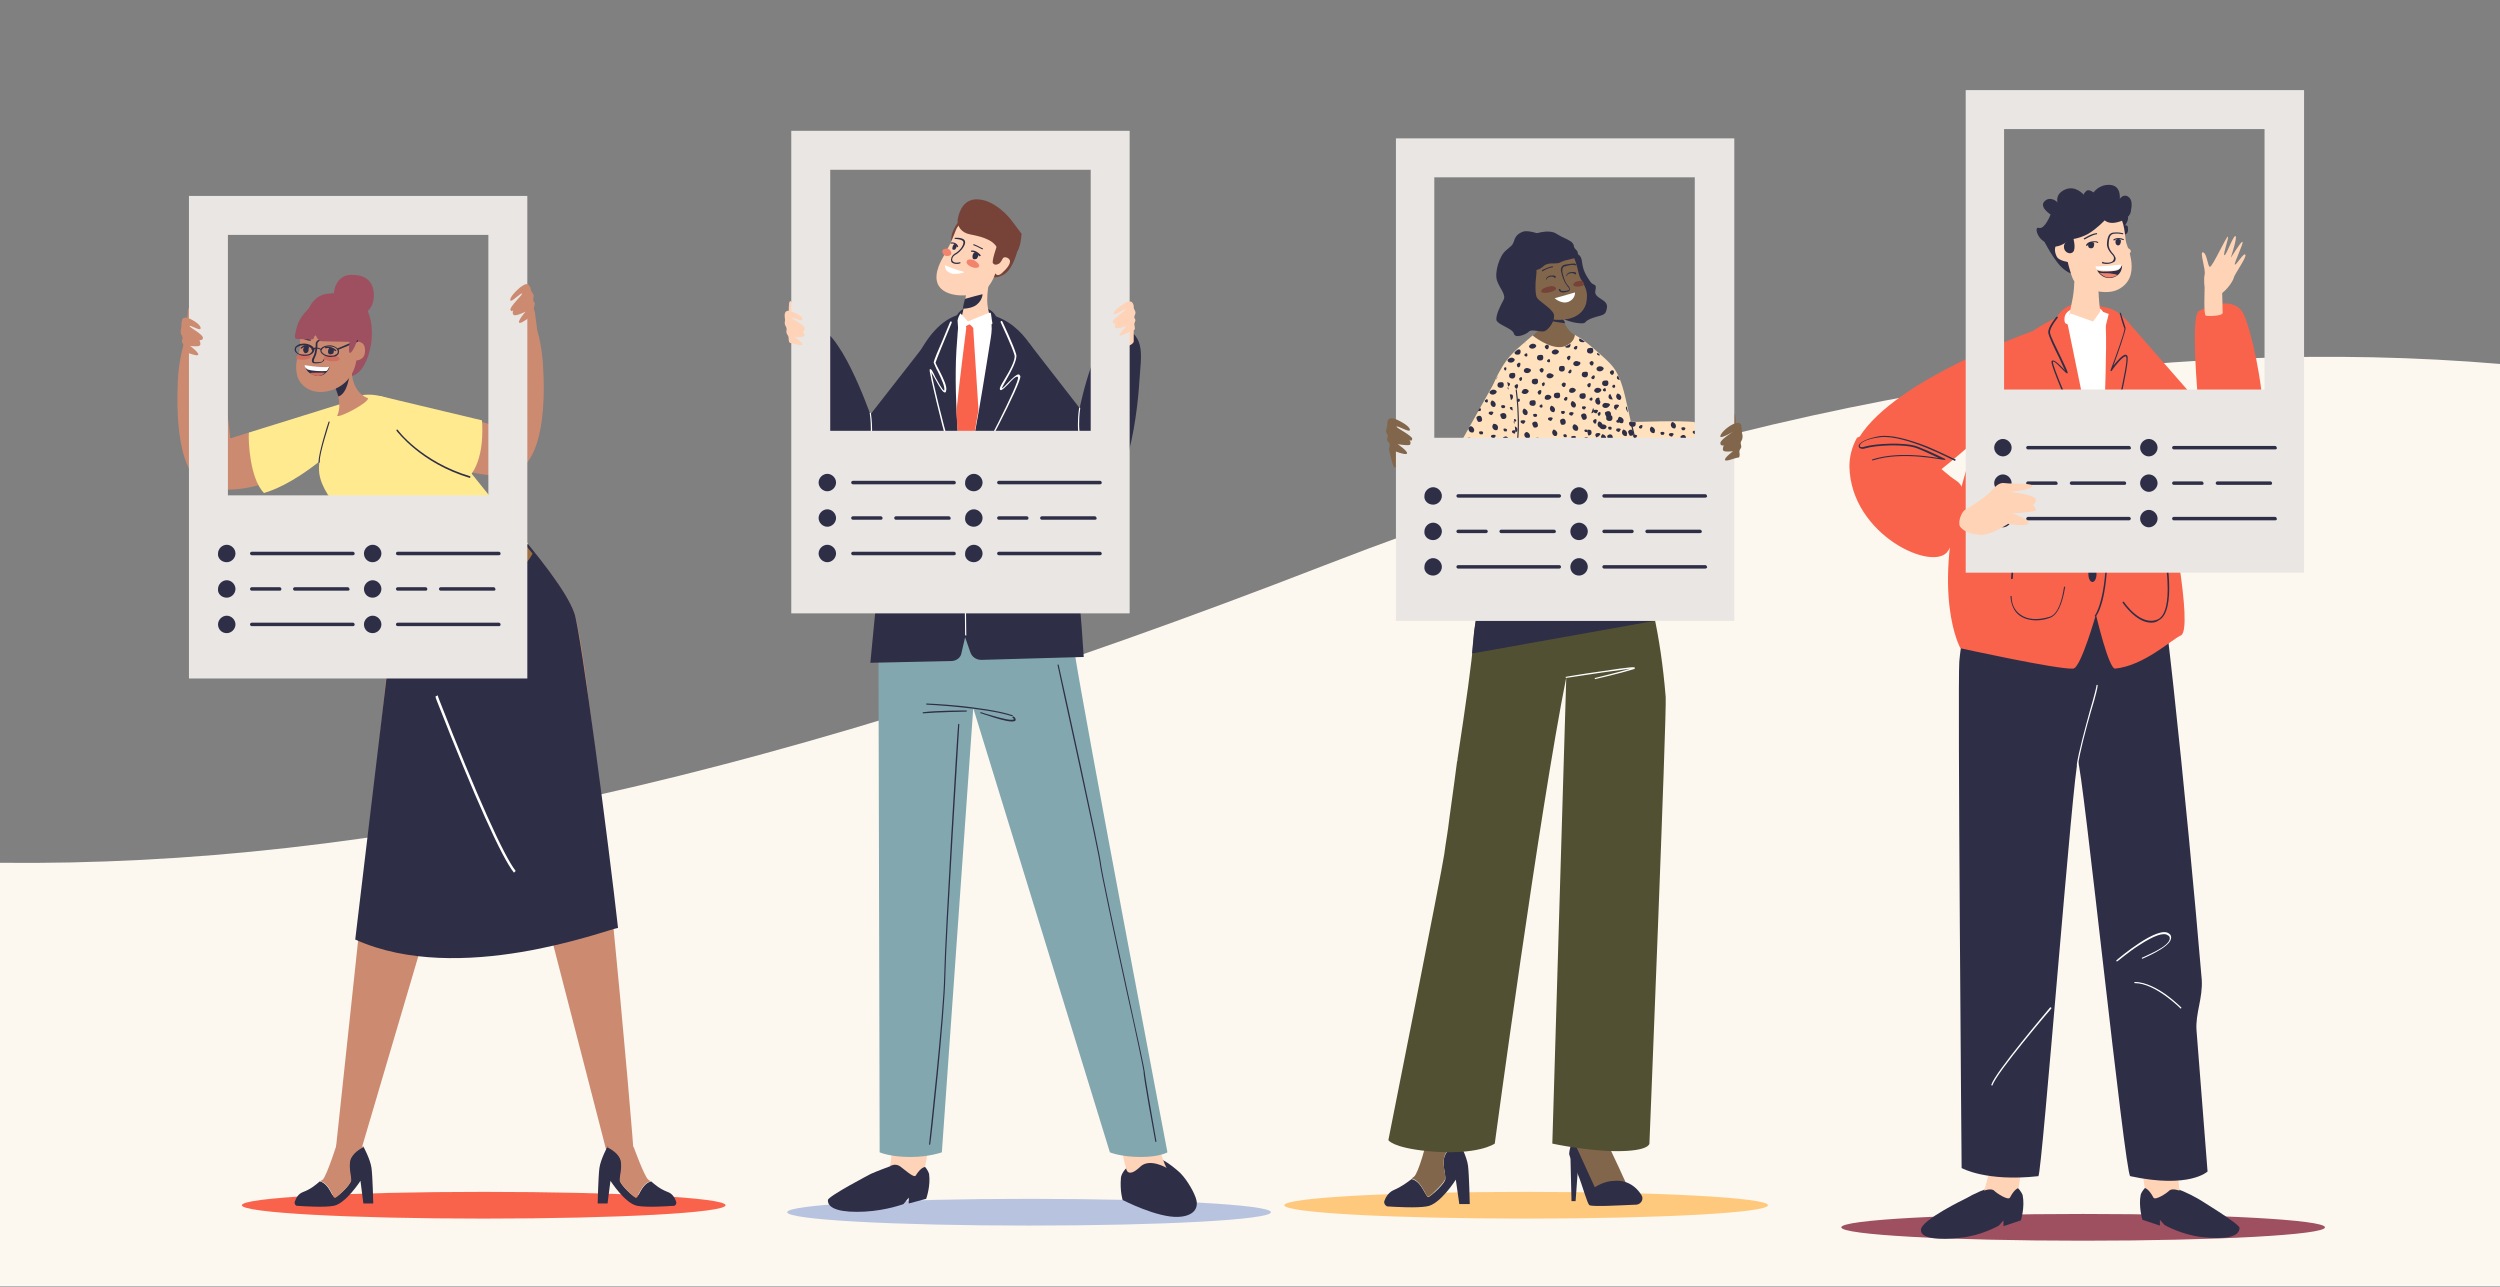 <?xml version="1.0" encoding="utf-8"?>
<!-- Generator: Adobe Illustrator 26.0.0, SVG Export Plug-In . SVG Version: 6.00 Build 0)  -->
<svg version="1.1" id="Layer_1" xmlns="http://www.w3.org/2000/svg" xmlns:xlink="http://www.w3.org/1999/xlink" x="0px" y="0px"
	 viewBox="0 0 430 221.3" style="enable-background:new 0 0 430 221.3;" xml:space="preserve">
<rect x="0" y="0" width="430" height="221.3" fill="#808080" stroke="none"/>
<style type="text/css">
	.st0{fill:#FCF8EF;}
	.st1{fill:none;}
	.st2{clip-path:url(#SVGID_00000104675689020491037130000005270535599395422139_);}
	.st3{fill:#B8C3DF;}
	.st4{fill:#FED3B7;}
	.st5{fill:#2E2E47;}
	.st6{fill:#FFFFFF;}
	.st7{fill:#82A7AF;}
	.st8{fill:#FA634B;}
	.st9{fill:#774237;}
	.st10{fill:#F2836D;}
	.st11{fill:#EAE6E4;}
	.st12{fill:#FFC97D;}
	.st13{fill:#FFE2BD;}
	.st14{fill:#82664B;}
	.st15{fill:#515032;}
	.st16{fill:#CC8B70;}
	.st17{fill:#FFEA8F;}
	.st18{fill:#9E4F60;}
	.st19{fill:#CE6F5F;}
	.st20{fill:#9C6F43;}
	.st21{fill:#FFD3B5;}
</style>
<path class="st0" d="M430,221.3V62.6c-57.2-4.8-123.2,4-202.1,34.6c-94,36.5-163.6,51.9-227.9,51.2v72.8H430z"/>
<rect y="58" class="st1" width="430" height="599"/>
<g>
	<defs>
		<rect id="SVGID_1_" x="30" width="370" height="213.8"/>
	</defs>
	<clipPath id="SVGID_00000128481972585866430800000012348656770919903641_">
		<use xlink:href="#SVGID_1_"  style="overflow:visible;"/>
	</clipPath>
	<g style="clip-path:url(#SVGID_00000128481972585866430800000012348656770919903641_);">
		<path class="st3" d="M177,210.8c23,0,41.6-1,41.6-2.3s-18.6-2.3-41.6-2.3c-23,0-41.6,1-41.6,2.3S154,210.8,177,210.8z"/>
		<path class="st4" d="M136.9,54.1c0,0-0.3-0.9-0.6-1.8s-0.6-0.5-0.6,0.2c0,0.7-0.2,1.3,0.3,1.6C136.4,54.4,136.9,54.1,136.9,54.1z"
			/>
		<path class="st5" d="M177,59l8.7,11.2c0,0,3-14.9,7.3-13.8c4.2,1.1,3.2,5.3,3,8.8c-0.2,3.6-1.7,22.4-8.9,21.1
			C179.8,85,176.6,64,177,59z"/>
		<path class="st6" d="M186.6,78C186.6,78,186.6,78,186.6,78c-1-1.5-1.2-3.6-1.2-5c0-1.6,0.2-2.8,0.2-2.8c0-0.1,0.1-0.1,0.1-0.1
			c0.1,0,0.1,0.1,0.1,0.1c0,0-0.8,4.9,0.9,7.6C186.8,77.9,186.7,78,186.6,78C186.7,78,186.6,78,186.6,78z"/>
		<path class="st5" d="M159.3,59l-9.6,12.3c0,0-5.6-16.1-9.8-14.9c-4.2,1.1-3.2,5.3-3,8.8c0.2,3.6,5.2,22.4,12.4,21.1
			C156.5,85,159.7,64,159.3,59z"/>
		<path class="st6" d="M148.8,78.9C148.8,78.9,148.8,78.9,148.8,78.9c-0.1,0-0.1-0.1-0.1-0.2c1.7-2.8,0.9-7.6,0.9-7.6
			c0-0.1,0-0.1,0.1-0.1c0.1,0,0.1,0,0.1,0.1c0,0,0.2,1.3,0.2,2.8C150,75.3,149.8,77.3,148.8,78.9C148.9,78.9,148.8,78.9,148.8,78.9z
			"/>
		<path class="st5" d="M202.5,201.3c1.4,1.1,2.7,3.5,3,4.3c1.1,2.4-0.5,3.6-2.8,3.7c-3.6,0.2-9.6-2.9-9.6-2.9s-0.5-1.5-0.3-3.8
			c0-0.5,0.7-1.8,1.6-2.1C196.6,199.6,197.6,197.1,202.5,201.3z"/>
		<path class="st4" d="M200.7,200.9c0,0-3-1.8-4.6-0.2c-2.1,2-2.4,0.4-2.4,0.3c0-0.1-1.6-5-0.1-5.5c1.5-0.4,4.9,0.1,5.3,0.7
			C199.2,196.9,200.4,200.8,200.7,200.9z"/>
		<path class="st5" d="M149.8,201.9c0,0-7.3,3.8-7.4,4.5c-0.1,1.6,2.5,2.2,6.3,2c3.8-0.2,6.7-1.3,6.7-1.3l0.9-1.1l0,1l3-0.8
			c0,0,0.8-2.2,0.5-4.3c-0.1-0.4-0.7-1.5-1.5-1.8c-1.1-0.4-2.8-0.9-4.7-0.3c-0.2,0.1-0.5,0.8-0.5,0.8S150.9,201.4,149.8,201.9z"/>
		<path class="st4" d="M153.1,200.6c0,0,0.8-0.6,1.7,0c0.6,0.4,2.4,2.1,2.7,1.6c1-1.6,1.6-1.4,1.6-1.5c0-0.1,1.1-4.3-0.1-4.6
			c-1.3-0.3-4.8-1.7-5.1-1.2C153.6,195.3,153.3,199.7,153.1,200.6z"/>
		<path class="st7" d="M184.8,112l-16.1-6.4l-17.6,6.4l0.2,86.2c0,0,1.8,0.8,5.3,0.8c3.2,0,5.4-0.8,5.4-0.8l5.4-76.4l23.5,76.4
			c0,0,1.9,0.8,5.3,0.8c3.3,0,4.6-0.8,4.6-0.8S186.4,122.6,184.8,112z"/>
		<path class="st5" d="M183.7,85.3c-1.2-11.5-3-32.2-16.9-31.5C153,54.4,152,90.2,152,90.2l-2.3,23.8l13.9-0.3
			c0.9,0,1.7-0.6,1.8-1.5l0.6-2.6l0.9,2.6c0.3,0.8,1,1.3,1.9,1.3l17.6-0.5C185.6,99.9,184.1,88.6,183.7,85.3z"/>
		<path class="st5" d="M164.4,54.7c0,0,0.4-1.8,2.7-1.9c2.3-0.1,3.7,0.3,4.4,2c0.7,1.8,0.6,2.5,0.6,2.5l-8-0.2
			C164.1,57.1,163.6,55.7,164.4,54.7z"/>
		<path class="st6" d="M165.8,54.2c0,0,1.4-0.8,3.1-0.3c1.7,0.6,1.9,1.9,1.5,4.3c-0.4,2.4-3.5,22.7-4.5,23.7
			c-0.7,0.8-1.9-13.1-1.4-21.6C164.8,57.1,164.6,54.8,165.8,54.2z"/>
		<path class="st8" d="M167.4,56.6c0,0,0.3-0.6,0.2-0.9c-0.1-0.3-1.1-0.6-1.5-0.1c0,0,0,0.6,0.1,0.8c0,0-1.2,9.3-1.7,14.4
			c0.3,6.2,0.9,11.5,1.4,11.1c0.5-0.5,1.5-5.9,2.4-11.4v0L167.4,56.6z"/>
		<path class="st4" d="M170.6,46.4c0,0-0.8,2.7-0.8,5.2c0,1,0.2,2,0.5,2.7c0.3,0.9-0.9,1.8-2.1,2.1c-0.4,0.1-0.5-0.8-1-0.8
			c-0.6-0.1-1.3,0.7-1.5,0.5c-0.6-0.5-0.5-1.4-0.2-2c0.3-0.9,0.9-5.2,1.1-5.6S170.1,45.8,170.6,46.4z"/>
		<path class="st6" d="M165.2,53.9l1.3,1.4c0,0,3.8-1.7,3.9-1.5c0.1,0.2,0.2,1.5,0.3,1.8c0.1,0.3-2.8,1.4-2.9,1.3
			c-0.1-0.1-0.9-1.2-1.1-1.1c-0.2,0.1-1.6,0.9-1.8,0.9c-0.1-0.1-0.2-1.1-0.2-1.6C164.8,54.5,165.2,53.9,165.2,53.9z M166.1,109.3
			c-0.1,0-0.1-0.1-0.1-0.1l-0.3-26.7c0-0.1,0.1-0.1,0.1-0.1c0.1,0,0.1,0,0.1,0.1l0.3,26.7C166.3,109.3,166.2,109.3,166.1,109.3
			C166.1,109.3,166.1,109.3,166.1,109.3z M169,103c0,0.4-0.1,0.7-0.3,0.7c-0.1,0-0.3-0.3-0.3-0.7s0.1-0.7,0.3-0.7
			C168.9,102.3,169,102.6,169,103z"/>
		<path class="st6" d="M168.3,93.8c0.1,0,0.3-0.3,0.3-0.7c0-0.4-0.1-0.7-0.3-0.7s-0.3,0.3-0.3,0.7C168,93.4,168.1,93.8,168.3,93.8z"
			/>
		<path class="st6" d="M168,84.8c0.1,0,0.3-0.3,0.3-0.7c0-0.4-0.1-0.7-0.3-0.7c-0.1,0-0.3,0.3-0.3,0.7
			C167.7,84.5,167.9,84.8,168,84.8z"/>
		<path class="st6" d="M154.7,96.6c-0.1,0-0.1,0-0.1-0.1c0-0.1,0-0.1,0.1-0.1l5.7-0.9c0.1,0,0.1,0,0.1,0.1c0,0.1,0,0.1-0.1,0.1
			L154.7,96.6C154.7,96.6,154.7,96.6,154.7,96.6z"/>
		<path class="st5" d="M165.6,53.1c0.7,0,1.8-0.2,2.4-0.7c1-0.8,1-1.8,1-1.8c-0.4,0.1-2,0.5-3,0.8C165.8,51.9,165.7,52.6,165.6,53.1
			z"/>
		<path class="st4" d="M195,56.1c0,0,0,2,0,2.6c0,0.6-1.6,1.2-1.9,0.7c-0.2-0.5-1.6-3.1-1-3.5C192.6,55.5,194.9,55.6,195,56.1z"/>
		<path class="st6" d="M167.2,81.5C167.1,81.5,167.1,81.5,167.2,81.5c-0.1-0.1-0.1-0.1-0.1-0.2c1.5-2.4,8.3-15.5,8-16.4
			c0-0.1-0.1-0.1-0.1-0.1c-0.3-0.1-1,0.6-1.5,1.2c-0.5,0.5-1,1-1.3,1.1c-0.1,0-0.2,0-0.2-0.1c-0.1-0.2,0-0.5,0.8-1.8
			c0.8-1.3,1.9-3.3,1.7-4.1c-0.4-1.5-2.4-5.6-2.4-5.7c0-0.1,0-0.1,0.1-0.2c0.1,0,0.1,0,0.2,0.1c0.1,0.2,2,4.2,2.4,5.7
			c0.2,0.9-0.9,2.9-1.7,4.3c-0.3,0.6-0.7,1.2-0.8,1.5c0.3-0.1,0.7-0.6,1.2-1.1c0.7-0.7,1.3-1.3,1.7-1.3c0.1,0,0.2,0.1,0.3,0.3
			C175.7,65.9,168.5,79.5,167.2,81.5C167.2,81.4,167.2,81.5,167.2,81.5z M164.8,81.7c0,0-0.1,0-0.1-0.1c0,0-1.2-3.1-1.9-5.7
			c-0.7-2.5-3-11.8-2.9-12.3c0-0.1,0.1-0.1,0.1-0.1c0.2,0,0.3,0.1,0.9,1.4c0.4,0.7,1.2,2.2,1.5,2.3c0,0,0,0,0,0
			c0.2-0.6-0.5-2.1-1.1-3.3c-0.3-0.5-0.5-1.1-0.7-1.5c0-0.1-0.1-0.2,1.4-3.6c0.7-1.7,1.4-3.4,1.4-3.4c0-0.1,0.1-0.1,0.2-0.1
			c0.1,0,0.1,0.1,0.1,0.2c-1.1,2.6-2.7,6.5-2.8,6.9c0.2,0.4,0.4,0.9,0.7,1.4c0.7,1.4,1.4,2.8,1.1,3.5c0,0.2-0.1,0.2-0.2,0.2
			c-0.3,0-0.8-0.7-1.7-2.4c-0.2-0.4-0.5-0.8-0.6-1.1c0.2,1.5,2.1,9.2,2.9,11.9c0.7,2.6,1.9,5.6,1.9,5.7
			C165,81.6,164.9,81.6,164.8,81.7C164.8,81.6,164.8,81.7,164.8,81.7z M176.7,96.4C176.7,96.4,176.7,96.4,176.7,96.4l-6.4-0.7
			c-0.1,0-0.1-0.1-0.1-0.1c0-0.1,0.1-0.1,0.1-0.1l6.3,0.7c0.1,0,0.1,0.1,0.1,0.1C176.8,96.4,176.8,96.4,176.7,96.4z"/>
		<path class="st5" d="M174.1,123.2C174,123.2,174,123.2,174.1,123.2c-4.6-1.5-14.6-2-14.7-2c-0.1,0-0.1-0.1-0.1-0.1
			c0-0.1,0.1-0.1,0.1-0.1c0,0,2.6,0.1,5.6,0.4c2.8,0.3,6.7,0.8,9.1,1.6c0.1,0,0.1,0.1,0.1,0.1C174.2,123.2,174.1,123.2,174.1,123.2z
			"/>
		<path class="st5" d="M174,124.1c-0.9,0-2.9-0.6-4.3-1.1c-0.5-0.1-0.8-0.3-1-0.3c-0.1,0-0.1-0.1-0.1-0.1c0-0.1,0.1-0.1,0.1-0.1
			c0.2,0,0.5,0.2,1,0.3c1.3,0.4,3.4,1,4.2,1c0,0,0,0,0,0c0.5,0,0.5-0.1,0.5-0.1c0,0-0.1-0.2-0.2-0.2c-0.1,0-0.1-0.1,0-0.2
			c0-0.1,0.1-0.1,0.2,0c0.1,0,0.3,0.3,0.3,0.5C174.7,124,174.5,124.1,174,124.1C174,124.1,174,124.1,174,124.1z M158.8,122.7
			c-0.1,0-0.1,0-0.1-0.1c0-0.1,0-0.1,0.1-0.1c2.1-0.3,7.3-0.3,7.4-0.3c0.1,0,0.1,0,0.1,0.1c0,0.1-0.1,0.1-0.1,0.1
			C166.1,122.4,160.9,122.5,158.8,122.7C158.8,122.7,158.8,122.7,158.8,122.7z"/>
		<path class="st9" d="M165,38c0,0-0.6,0.6-1.1,1.8c-0.5,1.2-0.3,2.5,0.2,2.7C164.5,42.8,167.4,37.9,165,38z M175,43.1
			c0,0-0.7,3.1-2.3,4.1c-1.6,0.9-2.3,0.5-3-0.3c-0.8-0.8,0.4-6.3,2.1-5.8C173.4,41.5,174.8,42.6,175,43.1z"/>
		<path class="st4" d="M166.3,38c-0.9,0.2-1.6,0.8-1.9,1.6c-0.3,0.7-0.6,1.6-1,2.4c-0.4,0.8-0.8,1.5-1.5,2.8
			c-0.6,1.2-1.7,3.8,0.4,5.2c2.1,1.4,6.1,0.8,7.3-0.3c1.1-1,1.6-2.7,1.6-2.7s0.3,0.7,1.1,0c0.8-0.7,1.9-1.9,1.2-2.5
			c-0.7-0.6-1.2,0.1-1.3-0.1c-0.2-0.2,0.3-1.5,0.5-2.7C172.8,40.7,169.5,37.4,166.3,38z"/>
		<path class="st5" d="M169,42.9C168.9,42.9,168.9,42.9,169,42.9c-0.1,0-0.9-0.5-1.5-0.7c-0.1,0-0.1-0.1-0.1-0.1
			c0-0.1,0.1-0.1,0.1-0.1c0.6,0.2,1.4,0.7,1.5,0.7C169.1,42.7,169.1,42.8,169,42.9C169,42.8,169,42.9,169,42.9z"/>
		<path class="st6" d="M162.5,45.6c0,0,1.5,0.7,3.4,1.2c0,0-0.6,0.3-1.5,0.3c-0.2,0-0.4,0-0.5,0c-0.6-0.1-1.3-0.6-1.3-1
			C162.6,45.9,162.5,45.7,162.5,45.6z"/>
		<path class="st10" d="M168.4,45.8c-0.1,0.3-0.7,0.4-1.3,0.1c-0.6-0.2-1-0.7-0.8-1c0.1-0.3,0.7-0.4,1.3-0.1
			C168.1,45.1,168.5,45.5,168.4,45.8z M163.6,43.7c-0.1,0.3-0.6,0.4-1,0.3c-0.4-0.2-0.6-0.6-0.5-0.9c0.1-0.3,0.6-0.4,1-0.3
			C163.5,43,163.7,43.4,163.6,43.7z"/>
		<path class="st9" d="M171.5,42.2c0,0-1,2.8-0.7,3.1c0.3,0.3,0.6,0.3,1.1,0c0.4-0.3,1.4-2.3,1.2-2.6
			C172.8,42.5,171.5,42.2,171.5,42.2z"/>
		<path class="st5" d="M164.6,45.4c-0.7,0-1-0.3-1-0.5c-0.1-0.4,0.1-0.9,0.5-1.2c1.3-0.7,1.7-1.8,1.6-2.1c-0.1-0.4-1.1-0.5-1.4-0.5
			c-0.1,0-0.1,0-0.1-0.1c0-0.1,0-0.1,0.1-0.1c0.2,0,1.6-0.1,1.7,0.7c0.1,0.4-0.5,1.6-1.8,2.3c-0.3,0.2-0.5,0.6-0.4,0.9
			c0.1,0.3,0.6,0.5,1.3,0.3c0.1,0,0.1,0,0.1,0.1c0,0.1,0,0.1-0.1,0.1C164.9,45.4,164.7,45.4,164.6,45.4z M168.5,44.1
			C168.5,44.1,168.5,44.1,168.5,44.1c-0.9-0.9-1.4-0.8-1.4-0.8c-0.1,0-0.1,0-0.1-0.1c0-0.1,0-0.1,0.1-0.1c0,0,0.7-0.2,1.6,0.8
			C168.7,44,168.6,44,168.5,44.1C168.6,44.1,168.6,44.1,168.5,44.1z"/>
		<path class="st5" d="M168,43.5c-0.1-0.1-0.3-0.2-0.5,0c-0.2,0.2-0.3,0.6-0.2,0.9c0.1,0.3,0.5,0.2,0.7,0.1c0.2-0.2,0.3-0.6,0.3-0.7
			C168.2,43.6,168,43.5,168,43.5z"/>
		<path class="st5" d="M164.7,42.5c0,0-0.1,0-0.1-0.1c0,0-0.2-0.6-1-0.5c-0.1,0-0.1,0-0.1-0.1c0-0.1,0-0.1,0.1-0.1
			c0.9-0.1,1.2,0.6,1.2,0.7C164.8,42.5,164.8,42.5,164.7,42.5C164.7,42.5,164.7,42.5,164.7,42.5z"/>
		<path class="st5" d="M164.6,42.2c0-0.1-0.3-0.3-0.5-0.2c-0.2,0.2-0.3,0.5-0.3,0.8c0,0.2,0.4,0.2,0.5,0.1S164.6,42.4,164.6,42.2z"
			/>
		<path class="st9" d="M167.6,34.3c3.4-0.3,6.3,3.5,6.3,3.5l1.8,2.4c0,0-0.1,2.7-1,3.3c-1.1,0.7-3.1-0.6-3.2-0.9
			c0,0-0.4-0.8-1.4-1.3c-1-0.5-1.8-0.7-3.3-1c-1.5-0.3-2.1-1.4-2.1-2.3C164.8,37.1,165.3,34.6,167.6,34.3z"/>
		<path class="st11" d="M136.1,22.5v83h58.2v-83H136.1z M187.6,74.1h-44.8V29.2h44.8V74.1z"/>
		<path class="st5" d="M142.3,84.5c0.8,0,1.5-0.7,1.5-1.5c0-0.8-0.7-1.5-1.5-1.5c-0.8,0-1.5,0.7-1.5,1.5
			C140.8,83.8,141.5,84.5,142.3,84.5z"/>
		<path class="st5" d="M164.1,83.3h-17.4c-0.2,0-0.3-0.2-0.3-0.3c0-0.2,0.2-0.3,0.3-0.3h17.4c0.2,0,0.3,0.2,0.3,0.3
			C164.4,83.2,164.3,83.3,164.1,83.3z"/>
		<path class="st5" d="M142.3,90.6c0.8,0,1.5-0.7,1.5-1.5c0-0.8-0.7-1.5-1.5-1.5c-0.8,0-1.5,0.7-1.5,1.5
			C140.8,89.9,141.5,90.6,142.3,90.6z"/>
		<path class="st5" d="M151.5,89.4h-4.8c-0.2,0-0.3-0.2-0.3-0.3c0-0.2,0.2-0.3,0.3-0.3h4.8c0.2,0,0.3,0.2,0.3,0.3
			C151.8,89.3,151.7,89.4,151.5,89.4z M163.2,89.4h-9.1c-0.2,0-0.3-0.2-0.3-0.3c0-0.2,0.2-0.3,0.3-0.3h9.1c0.2,0,0.3,0.2,0.3,0.3
			C163.6,89.3,163.4,89.4,163.2,89.4z"/>
		<path class="st5" d="M142.3,96.7c0.8,0,1.5-0.7,1.5-1.5c0-0.8-0.7-1.5-1.5-1.5c-0.8,0-1.5,0.7-1.5,1.5
			C140.8,96,141.5,96.7,142.3,96.7z"/>
		<path class="st5" d="M164.1,95.5h-17.4c-0.2,0-0.3-0.2-0.3-0.3c0-0.2,0.2-0.3,0.3-0.3h17.4c0.2,0,0.3,0.2,0.3,0.3
			C164.4,95.4,164.3,95.5,164.1,95.5z"/>
		<path class="st5" d="M167.5,84.5c0.8,0,1.5-0.7,1.5-1.5c0-0.8-0.7-1.5-1.5-1.5c-0.8,0-1.5,0.7-1.5,1.5
			C165.9,83.8,166.6,84.5,167.5,84.5z"/>
		<path class="st5" d="M189.2,83.3h-17.4c-0.2,0-0.3-0.2-0.3-0.3c0-0.2,0.2-0.3,0.3-0.3h17.4c0.2,0,0.3,0.2,0.3,0.3
			C189.5,83.2,189.4,83.3,189.2,83.3z"/>
		<path class="st5" d="M167.5,90.6c0.8,0,1.5-0.7,1.5-1.5c0-0.8-0.7-1.5-1.5-1.5c-0.8,0-1.5,0.7-1.5,1.5
			C165.9,89.9,166.6,90.6,167.5,90.6z"/>
		<path class="st5" d="M176.6,89.4h-4.8c-0.2,0-0.3-0.2-0.3-0.3c0-0.2,0.2-0.3,0.3-0.3h4.8c0.2,0,0.3,0.2,0.3,0.3
			C176.9,89.3,176.8,89.4,176.6,89.4z M188.3,89.4h-9.1c-0.2,0-0.3-0.2-0.3-0.3c0-0.2,0.2-0.3,0.3-0.3h9.1c0.2,0,0.3,0.2,0.3,0.3
			C188.7,89.3,188.5,89.4,188.3,89.4z"/>
		<path class="st5" d="M167.5,96.7c0.8,0,1.5-0.7,1.5-1.5c0-0.8-0.7-1.5-1.5-1.5c-0.8,0-1.5,0.7-1.5,1.5
			C165.9,96,166.6,96.7,167.5,96.7z"/>
		<path class="st5" d="M189.2,95.5h-17.4c-0.2,0-0.3-0.2-0.3-0.3c0-0.2,0.2-0.3,0.3-0.3h17.4c0.2,0,0.3,0.2,0.3,0.3
			C189.5,95.4,189.4,95.5,189.2,95.5z"/>
		<path class="st4" d="M191.4,55.4c-0.1-0.5,2.3-2,2.2-2.2c-0.1-0.2-1.8,1.1-2,0.8c-0.2-0.3,0.5-1,1.8-1.8c0.8-0.5,1.2-0.4,1.4-0.1
			c0.2,0.3,0.2,0.5,0.2,0.8c0,0.3,0.3,0.5,0.3,0.9c0,0.3-0.2,0.5-0.2,0.7c0,0.3,0.2,0.4,0.2,0.6c0,0.1-0.2,0.5-0.2,0.6
			c0,0.3,0.1,0.4,0.1,0.8c0,0.1,0,0.2-0.2,0.3c-0.6,0.1-2.2,1.1-2.4,0.9c-0.2-0.3,1.2-1.6,1.2-1.6s-1.6,0.5-1.9,0.3
			c-0.3-0.2,0-0.8,0-0.8S191.5,55.8,191.4,55.4z M138.4,56.4c0-0.5-2.3-1.6-2.2-1.7c0-0.3,1.7,0.7,1.8,0.3c0.1-0.4-0.6-1-1.8-1.4
			c-0.7-0.3-1.1-0.1-1.2,0.3c-0.1,0.4,0,0.6,0,0.9c0.1,0.3-0.1,0.6,0,1c0.1,0.3,0.3,0.5,0.3,0.8c0,0.3-0.1,0.4,0,0.7
			c0,0.1,0.3,0.5,0.3,0.6c0.1,0.3,0,0.5,0.1,0.8c0,0.1,0.1,0.2,0.2,0.3c0.5,0,2,0.6,2.1,0.3c0.1-0.4-1.3-1.3-1.3-1.3
			s1.4,0.1,1.6-0.2c0.2-0.3-0.2-0.8-0.2-0.8S138.4,57,138.4,56.4z"/>
		<path class="st5" d="M198.8,196.4c-0.1,0-0.1,0-0.1-0.1c-0.1-0.5-2.1-11.4-2-12c0-0.3-1.4-7-3-14.1c-2.1-9.6-4.4-20.5-4.5-21.5
			c-0.1-1.7-7.3-34-7.3-34.3c0-0.1,0-0.1,0.1-0.1c0.1,0,0.1,0,0.1,0.1c0.3,1.3,7.2,32.6,7.3,34.4c0.1,1,2.4,11.9,4.5,21.5
			c1.9,8.6,3,13.8,3,14.1c0,0.5,1.3,8,2,11.9C199,196.3,198.9,196.4,198.8,196.4C198.9,196.4,198.9,196.4,198.8,196.4z"/>
		<path class="st5" d="M159.9,196.9C159.9,196.9,159.9,196.9,159.9,196.9c-0.1,0-0.1-0.1-0.1-0.1c0-0.2,2.5-22.3,2.6-28.9
			c0.1-6.5,2.3-42.9,2.4-43.3c0-0.1,0.1-0.1,0.1-0.1c0.1,0,0.1,0.1,0.1,0.1c0,0.4-2.3,36.8-2.4,43.3c-0.1,6.5-2.5,28.7-2.6,28.9
			C160,196.8,160,196.9,159.9,196.9z"/>
		<path class="st12" d="M262.5,209.6c23,0,41.6-1,41.6-2.3c0-1.3-18.6-2.3-41.6-2.3c-23,0-41.6,1-41.6,2.3
			C220.9,208.6,239.6,209.6,262.5,209.6z"/>
		<path class="st13" d="M273,59.1c0,0,5.5,12.6,6.5,13.3c1,0.7,17.3-1.4,18.5,2.6c1.2,4-4.3,6.4-6.2,6.5c-1.9,0.1-13.5-0.8-17.2-4
			C271,74.3,273,59.1,273,59.1z"/>
		<path class="st14" d="M297.4,73.7c0,0,0.3-1,0.5-2c0.3-1,0.6-0.5,0.6,0.2c0,0.7,0.3,1.4-0.2,1.7C297.9,73.9,297.4,73.7,297.4,73.7
			z"/>
		<path class="st5" d="M270.6,43.6c0,0,1.3-0.3,1.5,1.4c0.2,1.7,0.8,2.5,1.4,3.4c0.6,0.9,1.2,0.2,0.9,1.6c-0.3,1.4,2.2,1.4,2,2.9
			c-0.2,1.5-0.8,1.2-2.5,1.8c-1.7,0.6-0.8,1-2.2,0.9s-3.2-0.7-4.5-1.8c-1.3-1.2-2.4-6.9-1.3-8.6C267.1,43.5,270.6,43.6,270.6,43.6z"
			/>
		<path class="st14" d="M238.9,77.3c0,0,0.5,2.3,0.8,2.9c0.3,0.6,2.1,0.1,2.2-0.4c0.1-0.6,0.4-3.8-0.4-4
			C240.8,75.5,238.8,76.8,238.9,77.3z M275.8,195.2c0,0,5.5,11.5,5,11.1c-0.5-0.4-6.9,0.4-7.2,0c-0.3-0.3-1.4-4-1.9-5.2
			c-1-2.7-1-5.3-1-5.3L275.8,195.2z"/>
		<path class="st5" d="M277.8,203.1c0,0,2.7-0.4,4.5,2.4c0.5,0.7,0,1.6-0.8,1.7c-2.6,0.1-7.4,0.4-8.1,0.1c-0.4-0.2-1.2-3.4-2-5.3
			c-0.8-2.1-1.5-3-1.5-3.6c0.1-1.3,0.7-2.3,0.7-2.3l3.7,8.1C274.4,204.2,275.8,203.1,277.8,203.1z"/>
		<path class="st5" d="M270.1,198.3l0.2,8.3h0.7c0,0,0.4-5.4,0.4-5.5C271.5,201,270.1,198.3,270.1,198.3z M238.1,206.6
			c0.2-0.6,0.7-1.5,1.6-1.9c1.4-0.6,2.3-1.3,3.1-1.9c1.8,0.4,2.4,3.2,2.9,3.1c0.5-0.2,2.9-2.4,2.9-3.1c0.1-0.7-0.7-2.9,0-4.2
			c0.7-1.4,2.4-2.1,2.4-2.1s1.3,2.4,1.5,4c0.2,1.6,0.3,6.6,0.3,6.6H251l-0.6-4.2c0,0-2.7,4.3-5,4.6c-1.7,0.3-5.3,0.1-6.8,0
			C238.3,207.4,238,207,238.1,206.6z"/>
		<path class="st14" d="M248.6,198.5c-0.7,1.4,0.1,3.5,0,4.2c-0.1,0.7-2.4,2.9-2.9,3.1c-0.5,0.2-1.1-2.7-2.9-3.1
			c0.1-0.1,0.3-0.2,0.4-0.3c0.8-0.6,2.2-6.1,2.2-6.1h5.5C251,196.4,249.3,197.1,248.6,198.5z"/>
		<path class="st15" d="M259.2,89.4c0,0-5,10.4-5.8,21c-0.2,3.2-1.3,10.9-2.7,20.1c0,0.1,0,0.3-0.1,0.6c-0.2,1.5-0.7,5.4-1.3,9.6
			c-0.3,2.6-0.6,4-0.9,6.3c-0.4,2.9-9.6,49.1-9.6,49.1s0.7,1.3,6.8,1.9c8.6,0.8,11.5-1.3,11.5-1.3s7.7-57.2,12.3-80.2l-2.4,80.2
			c0,0,6,1.3,11.1,1.3c5.6,0,5.6-1.3,5.6-1.3s3-74.2,2.8-76.8c-1.8-22.2-8-29.9-8-29.9L259.2,89.4z"/>
		<path class="st14" d="M269.5,59.5c1-0.6,1.4-1.2,1.4-1.8c-0.7-0.5-1.3-1-1.9-2.3c-1.3-2.7-5.4-4.2-5.4-4.2s1.7,3.1,1.4,4.6
			c-0.2,0.8-0.7,1.4-1.5,2.1C264.6,58.5,267.6,60.5,269.5,59.5z"/>
		<path class="st13" d="M277,62.6c-1-1.1-4.4-4-5.1-4.4c-0.1,0-0.1-0.1-0.2-0.1c-0.3-0.2-0.5-0.3-0.8-0.5c-0.1,0.6-0.4,1.3-1.4,1.8
			c-2,1.1-5-1-5.9-1.7c-1.4,1.3-3.7,2.9-5.1,5.2c-1.9,3.2-2.8,5-3.8,17.8c-1.5,18.5,0.8,18.3,0.8,18.3s24.9,4.3,27.1,1
			c1.5-2.3,3.1-10.6-1-23.4C279.6,70.2,279.6,65.3,277,62.6z"/>
		<path class="st5" d="M275.6,63.1c0.2,0.1,0.3,0.3,0.2,0.4c-0.2,0.4-0.8,0.5-1.1,0.2c-0.1-0.1-0.1-0.2-0.1-0.3
			C274.7,63,275.2,62.9,275.6,63.1z M274.1,62.4c0,0.4-0.3,0.6-0.5,0.4c-0.2-0.2-0.2-0.3-0.2-0.4c0-0.1,0.3-0.3,0.3-0.3
			S274.1,62.1,274.1,62.4z M274.2,64.6c0.1,0,0.1,0.1,0.1,0.2c0,0.3-0.2,0.5-0.4,0.4c-0.1-0.1-0.1,0-0.2-0.2c0-0.1,0-0.2,0.1-0.2
			C273.9,64.6,274.1,64.5,274.2,64.6z M272.5,64.9c-0.7-0.1-0.4-0.9-0.2-0.9c0,0,0.7-0.2,0.8,0.1C273.2,64.4,273.1,65,272.5,64.9z
			 M271.8,62.6c-0.2,0.4-0.8,0.5-1.1,0.2c-0.1-0.1-0.1-0.2-0.1-0.3c0.1-0.4,0.6-0.5,0.9-0.3C271.8,62.2,271.9,62.4,271.8,62.6z
			 M269.7,61.9c-0.2-0.2-0.2-0.3-0.2-0.4c0-0.1,0.3-0.3,0.3-0.3s0.4-0.1,0.3,0.3C270.1,61.8,269.8,62.1,269.7,61.9z M269.9,63.7
			c0.1-0.1,0.2-0.2,0.3-0.1c0.1,0,0.1,0.1,0.1,0.2c0,0.3-0.2,0.5-0.4,0.4c-0.1-0.1-0.1,0-0.2-0.2C269.8,63.9,269.9,63.8,269.9,63.7z
			 M268.3,63c0,0,0.7-0.2,0.8,0.1c0.1,0.3,0.1,0.9-0.6,0.8C267.9,63.8,268.2,63,268.3,63z M275.2,66.8c0.2,0.1,0.3,0.3,0.2,0.4
			c-0.2,0.4-0.8,0.5-1.1,0.2c-0.1-0.1-0.1-0.2-0.1-0.3C274.4,66.7,274.8,66.6,275.2,66.8z M273.2,66.6c-0.2-0.2-0.2-0.3-0.2-0.4
			c0-0.1,0.3-0.3,0.3-0.3s0.4-0.1,0.3,0.3C273.6,66.5,273.4,66.7,273.2,66.6z M273.6,68.9c-0.1-0.1-0.2,0-0.2-0.2
			c0-0.1,0-0.2,0.1-0.2c0.1-0.1,0.2-0.2,0.3-0.1c0.1,0,0.1,0.1,0.1,0.2C274,68.8,273.7,69,273.6,68.9z M271.9,67.7
			c0,0,0.7-0.2,0.8,0.1c0.1,0.3,0.1,0.9-0.6,0.8C271.4,68.5,271.7,67.7,271.9,67.7z M269.9,67.1c0.1-0.4,0.6-0.5,0.9-0.3
			c0.2,0.1,0.3,0.3,0.2,0.4c-0.2,0.4-0.8,0.5-1.1,0.2C269.9,67.3,269.9,67.2,269.9,67.1z M269.3,66.1c0,0.4-0.3,0.6-0.5,0.4
			c-0.2-0.2-0.2-0.3-0.2-0.4c0-0.1,0.3-0.3,0.3-0.3S269.4,65.8,269.3,66.1z M269.5,68.3c0.1,0,0.1,0.1,0.1,0.2
			c0,0.3-0.2,0.5-0.4,0.4c-0.1-0.1-0.2,0-0.2-0.2c0-0.1,0-0.2,0.1-0.2C269.2,68.3,269.3,68.2,269.5,68.3z M267.7,68.5
			c-0.7-0.1-0.4-0.9-0.2-0.9c0,0,0.7-0.2,0.8,0.1C268.4,68.1,268.4,68.6,267.7,68.5z M267.2,64.7c-0.2,0.4-0.8,0.5-1.1,0.2
			c-0.1-0.1-0.1-0.2-0.1-0.3c0.1-0.4,0.6-0.5,0.9-0.3C267.2,64.4,267.3,64.6,267.2,64.7z M265.5,63.6c0,0.4-0.3,0.6-0.5,0.4
			c-0.2-0.2-0.2-0.3-0.2-0.4c0-0.1,0.3-0.3,0.3-0.3S265.5,63.3,265.5,63.6z M265.2,66.1c0-0.1,0-0.2,0.1-0.2
			c0.1-0.1,0.2-0.2,0.3-0.1c0.1,0,0.1,0.1,0.1,0.2c0,0.3-0.2,0.5-0.4,0.4C265.3,66.3,265.3,66.3,265.2,66.1z M264.5,65.3
			c0.1,0.3,0.1,0.9-0.6,0.8c-0.7-0.1-0.4-0.9-0.2-0.9C263.7,65.2,264.4,65,264.5,65.3z M263.3,63.8c-0.2,0.4-0.8,0.5-1.1,0.2
			c-0.1-0.1-0.1-0.2-0.1-0.3c0.1-0.4,0.6-0.5,0.9-0.3C263.2,63.4,263.4,63.6,263.3,63.8z M260.9,62.7c0-0.1,0.3-0.3,0.3-0.3
			s0.4-0.1,0.3,0.3c0,0.4-0.3,0.6-0.5,0.4C260.9,62.9,260.9,62.8,260.9,62.7z M261.3,65.2c0-0.1,0-0.2,0.1-0.2
			c0.1-0.1,0.2-0.2,0.3-0.1c0.1,0,0.1,0.1,0.1,0.2c0,0.3-0.2,0.5-0.4,0.4C261.4,65.3,261.3,65.3,261.3,65.2z M260,65.1
			c-0.7-0.1-0.4-0.9-0.2-0.9c0,0,0.7-0.2,0.8,0.1C260.7,64.6,260.6,65.2,260,65.1z M265.7,68.3c0.1-0.4,0.6-0.5,0.9-0.3
			c0.2,0.1,0.3,0.3,0.2,0.4c-0.2,0.4-0.8,0.5-1.1,0.2C265.7,68.5,265.7,68.4,265.7,68.3z M264.5,67.4c0-0.1,0.3-0.3,0.3-0.3
			s0.4-0.1,0.3,0.3c0,0.4-0.3,0.6-0.5,0.4C264.5,67.6,264.4,67.4,264.5,67.4z M265,70.1c-0.1-0.1-0.2,0-0.2-0.2c0-0.1,0-0.2,0.1-0.2
			c0.1-0.1,0.2-0.2,0.3-0.1c0.1,0,0.1,0.1,0.1,0.2C265.4,70,265.2,70.2,265,70.1z M263.3,68.9c0,0,0.7-0.2,0.8,0.1
			c0.1,0.3,0.1,0.9-0.6,0.8C262.8,69.7,263.1,68.9,263.3,68.9z M261.8,67.3c0.1-0.4,0.6-0.5,0.9-0.3c0.2,0.1,0.3,0.3,0.2,0.4
			c-0.2,0.4-0.8,0.5-1.1,0.2C261.7,67.6,261.7,67.4,261.8,67.3z M260.7,66.8c-0.2-0.2-0.2-0.3-0.2-0.4c0-0.1,0.3-0.3,0.3-0.3
			s0.4-0.1,0.3,0.3C261.1,66.7,260.9,67,260.7,66.8z M261.1,69.1c-0.1-0.1-0.2,0-0.2-0.2c0-0.1,0-0.2,0.1-0.2
			c0.1-0.1,0.2-0.2,0.3-0.1c0.1,0,0.1,0.1,0.1,0.2C261.5,69,261.2,69.2,261.1,69.1z M259.6,68.8c-0.7-0.1-0.4-0.9-0.2-0.9
			c0,0,0.7-0.2,0.8,0.1C260.3,68.3,260.2,68.9,259.6,68.8z M274.9,61.1c-0.1-0.1-0.2,0-0.2-0.2c0-0.1,0-0.2,0.1-0.2c0,0,0,0,0,0
			c0.1,0.1,0.3,0.2,0.4,0.4C275.1,61.1,275,61.2,274.9,61.1z M273.2,59.9c0,0,0.7-0.2,0.8,0.1c0.1,0.3,0.1,0.9-0.6,0.8
			C272.7,60.7,273,59.9,273.2,59.9z M271.7,58.7c-0.1-0.1-0.1-0.2-0.1-0.3c0-0.1,0.1-0.2,0.1-0.2c0,0,0.1,0.1,0.2,0.1
			c0.1,0.1,0.4,0.2,0.7,0.5C272.3,58.9,271.9,58.9,271.7,58.7z M271.2,59.5c0.1,0,0.1,0.1,0.1,0.2c0,0.3-0.2,0.5-0.4,0.4
			c-0.1-0.1-0.2,0-0.2-0.2c0-0.1,0-0.2,0.1-0.2C270.9,59.5,271.1,59.5,271.2,59.5z M270.1,59.1c0.1,0.3,0,0.8-0.6,0.7
			c-0.2,0-0.3-0.1-0.3-0.2c0.1,0,0.3-0.1,0.4-0.2C269.7,59.4,269.9,59.3,270.1,59.1z M267.9,60.2c0.2,0.1,0.3,0.3,0.2,0.4
			c-0.2,0.4-0.8,0.5-1.1,0.2c-0.1-0.1-0.1-0.2-0.1-0.3C267.1,60.1,267.6,60,267.9,60.2z M266.4,59.6c0,0.4-0.3,0.6-0.5,0.4
			c-0.2-0.2-0.2-0.3-0.2-0.4c0-0.1,0.3-0.3,0.3-0.3s0,0,0.1,0c0.1,0,0.1,0,0.2,0.1C266.4,59.4,266.4,59.5,266.4,59.6z M266.3,62.3
			c-0.1-0.1-0.2,0-0.2-0.2c0-0.1,0-0.2,0.1-0.2c0.1-0.1,0.2-0.2,0.3-0.1c0.1,0,0.1,0.1,0.1,0.2C266.7,62.2,266.5,62.4,266.3,62.3z
			 M264.6,61.1c0,0,0.7-0.2,0.8,0.1c0.1,0.3,0.1,0.9-0.6,0.8C264.1,61.9,264.4,61.1,264.6,61.1z M264,59.2c0.2,0.1,0.3,0.3,0.2,0.4
			c-0.2,0.4-0.8,0.5-1.1,0.2c-0.1-0.1-0.1-0.2-0.1-0.3C263.2,59.2,263.6,59,264,59.2z M262.2,59.1c0.1-0.1,0.2-0.1,0.2-0.2
			C262.3,59,262.2,59.1,262.2,59.1z M262.4,61.3c-0.1-0.1-0.2,0-0.2-0.2c0-0.1,0-0.2,0.1-0.2c0.1-0.1,0.2-0.2,0.3-0.1
			c0.1,0,0.1,0.1,0.1,0.2C262.8,61.3,262.5,61.4,262.4,61.3z M261.5,60.2c0.1,0.3,0.1,0.9-0.6,0.8c-0.3,0-0.4-0.2-0.4-0.4
			c0.2-0.2,0.4-0.4,0.6-0.5C261.2,60.1,261.4,60.1,261.5,60.2z M274.4,68.8c0.1-0.2,0.2-0.4,0.3-0.3c0.4,0.1,0.7,0.6,0.5,0.9
			c0,0.1-0.1,0.2-0.3,0.2C274.6,69.6,274.3,69.2,274.4,68.8z M274.3,70.5c0.4-0.1,0.7,0.1,0.5,0.3c-0.1,0.2-0.2,0.3-0.3,0.3
			c-0.1,0-0.4-0.2-0.4-0.2S273.9,70.5,274.3,70.5z M276.4,69.4c0.3-0.1,0.5,0.1,0.5,0.2c-0.1,0.2,0,0.2-0.1,0.2c-0.1,0-0.2,0-0.3,0
			c-0.1,0-0.2-0.2-0.2-0.3C276.2,69.5,276.3,69.5,276.4,69.4z M277.1,71.2c0.1,0.7-0.7,0.6-0.8,0.5c0,0-0.4-0.6-0.2-0.8
			C276.4,70.7,277,70.5,277.1,71.2z M275.4,73.6c-0.4,0-0.7-0.4-0.6-0.8c0.1-0.2,0.2-0.4,0.3-0.3c0.4,0.1,0.7,0.6,0.5,0.9
			C275.6,73.6,275.5,73.6,275.4,73.6z M274.9,75.1c-0.1,0-0.4-0.2-0.4-0.2s-0.2-0.3,0.2-0.4c0.4-0.1,0.7,0.1,0.5,0.3
			C275,75,274.9,75.1,274.9,75.1z M277.2,73.7c-0.1,0.2,0,0.2-0.1,0.2c-0.1,0-0.2,0-0.3,0c-0.1,0-0.2-0.2-0.2-0.3
			c0-0.1,0-0.2,0.2-0.2C277,73.3,277.3,73.5,277.2,73.7z M276.7,75.7c0,0-0.4-0.6-0.2-0.8c0.2-0.2,0.8-0.4,0.9,0.3
			C277.6,75.9,276.7,75.8,276.7,75.7z M278.6,68.8c-0.4,0-0.7-0.4-0.6-0.8c0.1-0.2,0.2-0.4,0.3-0.3c0.4,0.1,0.7,0.6,0.5,0.9
			C278.8,68.7,278.7,68.7,278.6,68.8z M277.9,69.6c0.4-0.1,0.7,0.1,0.5,0.3c-0.1,0.2-0.2,0.3-0.3,0.3c-0.1,0-0.4-0.2-0.4-0.2
			S277.5,69.7,277.9,69.6z M279.9,70.8c0,0-0.4-0.6-0.2-0.8c0,0,0.1-0.1,0.1-0.1c0.1,0.3,0.1,0.6,0.2,1
			C280,70.9,279.9,70.9,279.9,70.8z M279.2,72.6c0,0.1-0.1,0.2-0.3,0.2c-0.4,0-0.7-0.4-0.6-0.8c0.1-0.2,0.2-0.4,0.3-0.3
			C279.1,71.8,279.4,72.2,279.2,72.6z M278.2,73.7c0.4-0.1,0.7,0.1,0.5,0.3c-0.1,0.2-0.2,0.3-0.3,0.3c-0.1,0-0.4-0.2-0.4-0.2
			S277.9,73.7,278.2,73.7z M280.4,73.1c-0.1,0-0.2-0.2-0.2-0.3c0-0.1,0-0.2,0.2-0.2c0,0,0.1,0,0.1,0c0,0.2,0.1,0.4,0.1,0.5
			C280.6,73.1,280.5,73.1,280.4,73.1z M280.3,74.9c0,0-0.4-0.6-0.2-0.8c0.2-0.2,0.5-0.3,0.7-0.1c0.1,0.2,0.1,0.5,0.2,0.7
			C280.9,75,280.3,75,280.3,74.9z M278.7,76.2c0.4,0.1,0.7,0.6,0.5,0.9c0,0.1-0.1,0.2-0.3,0.2c-0.4,0-0.7-0.4-0.6-0.8
			C278.4,76.3,278.5,76.1,278.7,76.2z M278.2,78.2c0.4-0.1,0.7,0.1,0.5,0.3c-0.1,0.2-0.2,0.3-0.3,0.3c-0.1,0-0.4-0.2-0.4-0.2
			S277.8,78.2,278.2,78.2z M280.6,77.6c-0.1,0-0.2,0-0.3,0c-0.1,0-0.2-0.2-0.2-0.3c0-0.1,0-0.2,0.2-0.2c0.3-0.1,0.5,0.1,0.5,0.2
			C280.7,77.5,280.8,77.5,280.6,77.6z M280.2,79.4c0,0-0.4-0.6-0.2-0.8c0.2-0.2,0.8-0.4,0.9,0.3C281.1,79.6,280.3,79.5,280.2,79.4z
			 M279.5,81.2c0,0.1-0.1,0.2-0.3,0.2c-0.4,0-0.7-0.4-0.6-0.8c0.1-0.2,0.2-0.4,0.3-0.3C279.5,80.3,279.7,80.8,279.5,81.2z
			 M278.8,82.8c-0.1,0-0.4-0.2-0.4-0.2s-0.2-0.3,0.2-0.4c0.4-0.1,0.7,0.1,0.5,0.3C279,82.7,278.9,82.8,278.8,82.8z M281,81.6
			c-0.1,0-0.2,0-0.3,0c-0.1,0-0.2-0.2-0.2-0.3c0-0.1,0-0.2,0.2-0.2c0.3-0.1,0.5,0.1,0.5,0.2C281.1,81.5,281.1,81.5,281,81.6z
			 M281.4,82.9c0.1,0.7-0.7,0.6-0.8,0.5c0,0-0.4-0.6-0.2-0.8C280.7,82.4,281.2,82.3,281.4,82.9z M281.7,77.7c0,0-0.2-0.3,0.2-0.4
			c0,0,0,0,0,0c0.1,0.2,0.1,0.4,0.2,0.6C281.9,77.9,281.7,77.7,281.7,77.7z M282.3,79.7c0-0.1,0.1-0.2,0.2-0.3
			c0.1,0.4,0.2,0.7,0.3,1.1C282.4,80.4,282.2,80.1,282.3,79.7z M282.4,82c-0.1,0-0.4-0.2-0.4-0.2s-0.2-0.3,0.2-0.4
			c0.4-0.1,0.7,0.1,0.5,0.3C282.6,81.9,282.5,82,282.4,82z M267.2,70.9c-0.4,0-0.7-0.4-0.6-0.8c0.1-0.2,0.2-0.4,0.3-0.3
			c0.4,0.1,0.7,0.6,0.5,0.9C267.4,70.8,267.3,70.9,267.2,70.9z M266.7,72.4c-0.1,0-0.4-0.2-0.4-0.2s-0.2-0.3,0.2-0.4
			c0.4-0.1,0.7,0.1,0.5,0.3C266.9,72.3,266.8,72.4,266.7,72.4z M269,71.2c-0.1,0-0.2,0-0.3,0c-0.1,0-0.2-0.2-0.2-0.3
			c0-0.1,0-0.2,0.2-0.2c0.3-0.1,0.5,0.1,0.5,0.2C269,71.1,269.1,71.1,269,71.2z M268.4,72.2c0.2-0.2,0.8-0.4,0.9,0.3
			c0.1,0.7-0.7,0.6-0.8,0.5C268.5,73,268.2,72.4,268.4,72.2z M267,74.2c0.1-0.2,0.2-0.4,0.3-0.3c0.4,0.1,0.7,0.6,0.5,0.9
			c0,0.1-0.1,0.2-0.3,0.2C267.2,75,266.9,74.6,267,74.2z M267.1,76.4c-0.1,0-0.4-0.2-0.4-0.2s-0.2-0.3,0.2-0.4
			c0.4-0.1,0.7,0.1,0.5,0.3C267.3,76.3,267.2,76.4,267.1,76.4z M269.5,75c-0.1,0.2,0,0.2-0.1,0.2c-0.1,0-0.2,0-0.3,0
			c-0.1,0-0.2-0.2-0.2-0.3c0-0.1,0-0.2,0.2-0.2C269.3,74.6,269.5,74.8,269.5,75z M268.9,77c0,0-0.4-0.6-0.2-0.8
			c0.2-0.2,0.8-0.4,0.9,0.3C269.8,77.2,269,77.1,268.9,77z M270.2,69.3c0.1-0.2,0.2-0.4,0.3-0.3c0.4,0.1,0.7,0.6,0.5,0.9
			c0,0.1-0.1,0.2-0.3,0.2C270.4,70.1,270.1,69.7,270.2,69.3z M270.1,70.9c0.4-0.1,0.7,0.1,0.5,0.3c-0.1,0.2-0.2,0.3-0.3,0.3
			c-0.1,0-0.4-0.2-0.4-0.2S269.8,71,270.1,70.9z M272.6,70.4c-0.1,0-0.2,0-0.3,0c-0.1,0-0.2-0.2-0.2-0.3c0-0.1,0-0.2,0.2-0.2
			c0.3-0.1,0.5,0.1,0.5,0.2C272.6,70.3,272.7,70.3,272.6,70.4z M272.2,72.1c0,0-0.4-0.6-0.2-0.8c0.2-0.2,0.8-0.4,0.9,0.3
			C273.1,72.3,272.2,72.3,272.2,72.1z M270.9,73c0.4,0.1,0.7,0.6,0.5,0.9c0,0.1-0.1,0.2-0.3,0.2c-0.4,0-0.7-0.4-0.6-0.8
			C270.6,73.1,270.7,72.9,270.9,73z M270.5,75c0.4-0.1,0.7,0.1,0.5,0.3c-0.1,0.2-0.2,0.3-0.3,0.3c-0.1,0-0.4-0.2-0.4-0.2
			S270.1,75,270.5,75z M272.6,73.9c0.3-0.1,0.5,0.1,0.5,0.2c-0.1,0.2,0,0.2-0.1,0.2c-0.1,0-0.2,0-0.3,0c-0.1,0-0.2-0.2-0.2-0.3
			C272.5,74,272.5,74,272.6,73.9z M272.4,75.4c0.2-0.2,0.8-0.4,0.9,0.3c0.1,0.7-0.7,0.6-0.8,0.5C272.5,76.2,272.1,75.6,272.4,75.4z
			 M270.9,77.5c0.4,0.1,0.7,0.6,0.5,0.9c0,0.1-0.1,0.2-0.3,0.2c-0.4,0-0.7-0.4-0.6-0.8C270.6,77.6,270.7,77.5,270.9,77.5z
			 M270.4,79.5c0.4-0.1,0.7,0.1,0.5,0.3c-0.1,0.2-0.2,0.3-0.3,0.3c-0.1,0-0.4-0.2-0.4-0.2S270.1,79.5,270.4,79.5z M273,78.7
			c-0.1,0.2,0,0.2-0.1,0.2c-0.1,0-0.2,0-0.3,0c-0.1,0-0.2-0.2-0.2-0.3c0-0.1,0-0.2,0.2-0.2C272.8,78.3,273.1,78.5,273,78.7z
			 M272.5,80.7c0,0-0.4-0.6-0.2-0.8c0.2-0.2,0.8-0.4,0.9,0.3C273.4,80.9,272.5,80.8,272.5,80.7z M271.5,82.6c-0.4,0-0.7-0.4-0.6-0.8
			c0.1-0.2,0.2-0.4,0.3-0.3c0.4,0.1,0.7,0.6,0.5,0.9C271.7,82.6,271.6,82.6,271.5,82.6z M271,84.1c-0.1,0-0.4-0.2-0.4-0.2
			s-0.2-0.3,0.2-0.4c0.4-0.1,0.7,0.1,0.5,0.3C271.2,84,271.1,84.1,271,84.1z M273.2,82.9c-0.1,0-0.2,0-0.3,0c-0.1,0-0.2-0.2-0.2-0.3
			c0-0.1,0-0.2,0.2-0.2c0.3-0.1,0.5,0.1,0.5,0.2C273.3,82.9,273.4,82.9,273.2,82.9z M272.8,84.7c0,0-0.4-0.6-0.2-0.8
			c0.2-0.2,0.8-0.4,0.9,0.3C273.7,84.9,272.9,84.8,272.8,84.7z M274.8,77.8c-0.4,0-0.7-0.4-0.6-0.8c0.1-0.2,0.2-0.4,0.3-0.3
			c0.4,0.1,0.7,0.6,0.5,0.9C275,77.7,274.9,77.8,274.8,77.8z M274,78.6c0.4-0.1,0.7,0.1,0.5,0.3c-0.1,0.2-0.2,0.3-0.3,0.3
			c-0.1,0-0.4-0.2-0.4-0.2S273.7,78.7,274,78.6z M276.6,77.8c-0.1,0.2,0,0.2-0.1,0.2c-0.1,0-0.2,0-0.3,0c-0.1,0-0.2-0.2-0.2-0.3
			c0-0.1,0-0.2,0.2-0.2C276.5,77.5,276.7,77.7,276.6,77.8z M276.1,79.8c0,0-0.4-0.6-0.2-0.8c0.2-0.2,0.8-0.4,0.9,0.3
			C277,80,276.2,80,276.1,79.8z M275.1,81.8c-0.4,0-0.7-0.4-0.6-0.8c0.1-0.2,0.2-0.4,0.3-0.3c0.4,0.1,0.7,0.6,0.5,0.9
			C275.3,81.8,275.2,81.8,275.1,81.8z M274.6,83.3c-0.1,0-0.4-0.2-0.4-0.2s-0.2-0.3,0.2-0.4c0.4-0.1,0.7,0.1,0.5,0.3
			C274.8,83.2,274.7,83.3,274.6,83.3z M276.9,82.1c-0.1,0-0.2,0-0.3,0c-0.1,0-0.2-0.2-0.2-0.3c0-0.1,0-0.2,0.2-0.2
			c0.3-0.1,0.5,0.1,0.5,0.2C276.9,82,277,82,276.9,82.1z M276.4,83.9c0,0-0.4-0.6-0.2-0.8c0.2-0.2,0.8-0.4,0.9,0.3
			C277.3,84.1,276.5,84,276.4,83.9z M259.7,66.2c-0.2,0.4-0.8,0.5-1.1,0.2c-0.1-0.1-0.1-0.2-0.1-0.3c0.1-0.4,0.6-0.5,0.9-0.3
			C259.6,65.8,259.8,66,259.7,66.2z M257.9,65.1c0,0.4-0.3,0.6-0.5,0.4c-0.1-0.1-0.1-0.1-0.1-0.2c0.1-0.1,0.1-0.3,0.2-0.4
			c0.1-0.1,0.1-0.1,0.1-0.1S258,64.7,257.9,65.1z M257.7,67.6c0-0.1,0-0.2,0.1-0.2c0.1-0.1,0.2-0.2,0.3-0.1c0.1,0,0.1,0.1,0.1,0.2
			c0,0.3-0.2,0.5-0.4,0.4C257.7,67.7,257.7,67.8,257.7,67.6z M256.9,66.7c0.1,0.3,0.1,0.7-0.4,0.8c0.1-0.3,0.2-0.6,0.3-0.9
			C256.9,66.6,256.9,66.7,256.9,66.7z M258.2,70.1c-0.1-0.1-0.1-0.2-0.1-0.3c0.1-0.4,0.6-0.5,0.9-0.3c0.2,0.1,0.3,0.3,0.2,0.4
			C259,70.2,258.5,70.3,258.2,70.1z M257.1,69.2c-0.2-0.2-0.2-0.3-0.2-0.4c0-0.1,0.3-0.3,0.3-0.3s0.4-0.1,0.3,0.3
			C257.5,69.1,257.2,69.4,257.1,69.2z M257.5,71.5c-0.1-0.1-0.1,0-0.2-0.2c0-0.1,0-0.2,0.1-0.2c0.1-0.1,0.2-0.2,0.3-0.1
			c0.1,0,0.1,0.1,0.1,0.2C257.8,71.4,257.6,71.6,257.5,71.5z M255.9,70.3c0.2,0,0.5,0,0.6,0.2c0.1,0.3,0.1,0.9-0.6,0.8
			c-0.1,0-0.1,0-0.2,0C255.8,70.9,255.9,70.6,255.9,70.3z M278.2,65.2c-0.1-0.1-0.1-0.2-0.1-0.3c0-0.1,0.1-0.2,0.2-0.3
			c0.1,0.2,0.2,0.5,0.3,0.7C278.5,65.4,278.4,65.3,278.2,65.2z M277.6,64c0,0.4-0.3,0.6-0.5,0.4c-0.2-0.2-0.2-0.3-0.2-0.4
			c0-0.1,0.3-0.3,0.3-0.3S277.6,63.6,277.6,64z M277.5,66.7c-0.1-0.1-0.1,0-0.2-0.2c0-0.1,0-0.2,0.1-0.2c0.1-0.1,0.2-0.2,0.3-0.1
			c0.1,0,0.1,0.1,0.1,0.2C277.9,66.6,277.6,66.8,277.5,66.7z M275.8,65.5c0,0,0.7-0.2,0.8,0.1c0.1,0.3,0.1,0.9-0.6,0.8
			C275.3,66.3,275.6,65.5,275.8,65.5z M260.3,61.6c0.2,0.1,0.3,0.3,0.2,0.4c-0.2,0.4-0.8,0.5-1.1,0.2c-0.1-0.1-0.1-0.2-0.1-0.3
			C259.5,61.6,260,61.4,260.3,61.6z M258.8,63.7c-0.1-0.1-0.2,0-0.2-0.2c0-0.1,0-0.2,0.1-0.2c0.1-0.1,0.2-0.2,0.3-0.1
			c0.1,0,0.1,0.1,0.1,0.2C259.1,63.7,258.9,63.8,258.8,63.7z M258.9,72.2c-0.4,0-0.7-0.4-0.6-0.8c0.1-0.2,0.2-0.4,0.3-0.3
			c0.4,0.1,0.7,0.6,0.5,0.9C259.1,72.2,259,72.2,258.9,72.2z M258.2,73.1c0.4-0.1,0.7,0.1,0.5,0.3c-0.1,0.2-0.2,0.3-0.3,0.3
			c-0.1,0-0.4-0.2-0.4-0.2S257.8,73.2,258.2,73.1z M260.3,72.1c0.3-0.1,0.5,0.1,0.5,0.2c-0.1,0.2,0,0.2-0.1,0.2c-0.1,0-0.2,0-0.3,0
			c-0.1,0-0.2-0.2-0.2-0.3C260.1,72.2,260.2,72.1,260.3,72.1z M261,73.8c0.1,0.7-0.7,0.6-0.8,0.5c0,0-0.4-0.6-0.2-0.8
			C260.3,73.3,260.8,73.2,261,73.8z M259.2,76.3c-0.4,0-0.7-0.4-0.6-0.8c0.1-0.2,0.2-0.4,0.3-0.3c0.4,0.1,0.7,0.6,0.5,0.9
			C259.5,76.2,259.4,76.3,259.2,76.3z M258.7,77.7c-0.1,0-0.4-0.2-0.4-0.2s-0.2-0.3,0.2-0.4s0.7,0.1,0.5,0.3
			C258.9,77.7,258.8,77.7,258.7,77.7z M261.1,76.3c-0.1,0.2,0,0.2-0.1,0.2c-0.1,0-0.2,0-0.3,0c-0.1,0-0.2-0.2-0.2-0.3
			c0-0.1,0-0.2,0.2-0.2C260.9,76,261.2,76.2,261.1,76.3z M260.5,78.3c0,0-0.4-0.6-0.2-0.8c0.2-0.2,0.8-0.4,0.9,0.3
			C261.5,78.5,260.6,78.5,260.5,78.3z M261.9,70.6c0.1-0.2,0.2-0.4,0.3-0.3c0.4,0.1,0.7,0.6,0.5,0.9c0,0.1-0.1,0.2-0.3,0.2
			C262.1,71.4,261.8,71,261.9,70.6z M261.8,72.3c0.4-0.1,0.7,0.1,0.5,0.3c-0.1,0.2-0.2,0.3-0.3,0.3c-0.1,0-0.4-0.2-0.4-0.2
			S261.4,72.3,261.8,72.3z M264.2,71.7c-0.1,0-0.2,0-0.3,0c-0.1,0-0.2-0.2-0.2-0.3c0-0.1,0-0.2,0.2-0.2c0.3-0.1,0.5,0.1,0.5,0.2
			C264.3,71.6,264.4,71.6,264.2,71.7z M263.8,73.5c0,0-0.4-0.6-0.2-0.8c0.2-0.2,0.8-0.4,0.9,0.3C264.7,73.6,263.9,73.6,263.8,73.5z
			 M262.6,74.3c0.4,0.1,0.7,0.6,0.5,0.9c0,0.1-0.1,0.2-0.3,0.2c-0.4,0-0.7-0.4-0.6-0.8C262.3,74.5,262.4,74.3,262.6,74.3z
			 M262.1,76.3c0.4-0.1,0.7,0.1,0.5,0.3c-0.1,0.2-0.2,0.3-0.3,0.3c-0.1,0-0.4-0.2-0.4-0.2S261.8,76.4,262.1,76.3z M264.3,75.3
			c0.3-0.1,0.5,0.1,0.5,0.2c-0.1,0.2,0,0.2-0.1,0.2c-0.1,0-0.2,0-0.3,0c-0.1,0-0.2-0.2-0.2-0.3C264.1,75.4,264.1,75.3,264.3,75.3z
			 M264,76.7c0.2-0.2,0.8-0.4,0.9,0.3c0.1,0.7-0.7,0.6-0.8,0.5C264.2,77.5,263.8,76.9,264,76.7z M262.5,78.8
			c0.4,0.1,0.7,0.6,0.5,0.9c0,0.1-0.1,0.2-0.3,0.2c-0.4,0-0.7-0.4-0.6-0.8C262.2,79,262.3,78.8,262.5,78.8z M262.1,80.8
			c0.4-0.1,0.7,0.1,0.5,0.3c-0.1,0.2-0.2,0.3-0.3,0.3c-0.1,0-0.4-0.2-0.4-0.2S261.7,80.9,262.1,80.8z M264.7,80
			c-0.1,0.2,0,0.2-0.1,0.2c-0.1,0-0.2,0-0.3,0c-0.1,0-0.2-0.2-0.2-0.3c0-0.1,0-0.2,0.2-0.2C264.5,79.7,264.7,79.8,264.7,80z
			 M264.1,82c0,0-0.4-0.6-0.2-0.8c0.2-0.2,0.8-0.4,0.9,0.3C265,82.2,264.2,82.2,264.1,82z M263.2,84c-0.4,0-0.7-0.4-0.6-0.8
			c0.1-0.2,0.2-0.4,0.3-0.3c0.4,0.1,0.7,0.6,0.5,0.9C263.4,83.9,263.3,84,263.2,84z M262.7,85.4c-0.1,0-0.4-0.2-0.4-0.2
			s-0.2-0.3,0.2-0.4c0.4-0.1,0.7,0.1,0.5,0.3C262.8,85.4,262.8,85.4,262.7,85.4z M265,84c-0.1,0.2,0,0.2-0.1,0.2c-0.1,0-0.2,0-0.3,0
			c-0.1,0-0.2-0.2-0.2-0.3c0-0.1,0-0.2,0.2-0.2C264.9,83.7,265.1,83.9,265,84z M264.5,86.1c0,0-0.4-0.6-0.2-0.8
			c0.2-0.2,0.8-0.4,0.9,0.3C265.4,86.2,264.6,86.2,264.5,86.1z M266.7,78.9c0,0.1-0.1,0.2-0.3,0.2c-0.4,0-0.7-0.4-0.6-0.8
			c0.1-0.2,0.2-0.4,0.3-0.3C266.6,78.1,266.8,78.6,266.7,78.9z M265.7,80c0.4-0.1,0.7,0.1,0.5,0.3c-0.1,0.2-0.2,0.3-0.3,0.3
			c-0.1,0-0.4-0.2-0.4-0.2S265.3,80.1,265.7,80z M268.3,79.2c-0.1,0.2,0,0.2-0.1,0.2c-0.1,0-0.2,0-0.3,0c-0.1,0-0.2-0.2-0.2-0.3
			c0-0.1,0-0.2,0.2-0.2C268.1,78.8,268.3,79,268.3,79.2z M267.7,81.2c0,0-0.4-0.6-0.2-0.8c0.2-0.2,0.8-0.4,0.9,0.3
			C268.6,81.4,267.8,81.3,267.7,81.2z M266.8,83.1c-0.4,0-0.7-0.4-0.6-0.8c0.1-0.2,0.2-0.4,0.3-0.3c0.4,0.1,0.7,0.6,0.5,0.9
			C267,83.1,266.9,83.1,266.8,83.1z M266.3,84.6c-0.1,0-0.4-0.2-0.4-0.2s-0.2-0.3,0.2-0.4c0.4-0.1,0.7,0.1,0.5,0.3
			C266.5,84.5,266.4,84.6,266.3,84.6z M268.6,83.2c-0.1,0.2,0,0.2-0.1,0.2c-0.1,0-0.2,0-0.3,0c-0.1,0-0.2-0.2-0.2-0.3
			c0-0.1,0-0.2,0.2-0.2C268.5,82.9,268.7,83,268.6,83.2z M268.1,85.2c0,0-0.4-0.6-0.2-0.8c0.2-0.2,0.8-0.4,0.9,0.3
			C269,85.4,268.2,85.3,268.1,85.2z M256.5,73c-0.1,0-0.2,0-0.3,0c-0.1,0-0.2-0.2-0.2-0.3c0-0.1,0-0.2,0.2-0.2
			c0.3-0.1,0.5,0.1,0.5,0.2C256.5,72.9,256.6,72.9,256.5,73z M256,74.8c0,0-0.4-0.6-0.2-0.8c0.2-0.2,0.8-0.4,0.9,0.3
			C256.9,75,256.1,74.9,256,74.8z M255.1,76.7c0-0.3,0.1-0.6,0.1-0.9c0.2,0.2,0.2,0.5,0.1,0.7C255.3,76.7,255.2,76.7,255.1,76.7z
			 M256.5,76.6c0.3-0.1,0.5,0.1,0.5,0.2c-0.1,0.2,0,0.2-0.1,0.2c-0.1,0-0.2,0-0.3,0c-0.1,0-0.2-0.2-0.2-0.3
			C256.3,76.7,256.4,76.6,256.5,76.6z M256.2,78c0.2-0.2,0.8-0.4,0.9,0.3c0.1,0.7-0.7,0.6-0.8,0.5C256.4,78.8,256,78.2,256.2,78z
			 M255,81.2c-0.1,0-0.2,0-0.3-0.1c0-0.1,0-0.3,0-0.4c0-0.2,0-0.4,0.1-0.6c0.4,0.1,0.6,0.6,0.5,0.9C255.3,81.2,255.2,81.2,255,81.2z
			 M254.9,82.4c-0.1,0.1-0.2,0.2-0.2,0.3c0-0.2,0-0.4,0-0.6C254.8,82.2,254.9,82.3,254.9,82.4z M256.9,81.3c-0.1,0.2,0,0.2-0.1,0.2
			c-0.1,0-0.2,0-0.3,0c-0.1,0-0.2-0.2-0.2-0.3c0-0.1,0-0.2,0.2-0.2C256.7,81,257,81.1,256.9,81.3z M256.3,83.3c0,0-0.4-0.6-0.2-0.8
			c0.2-0.2,0.8-0.4,0.9,0.3C257.3,83.5,256.4,83.5,256.3,83.3z M254.8,84.5c0.1-0.2,0.2-0.4,0.3-0.3c0.4,0.1,0.7,0.6,0.5,0.9
			c0,0.1-0.1,0.2-0.3,0.2C255,85.3,254.7,84.9,254.8,84.5z M254.7,86.1c0.4-0.1,0.7,0.1,0.5,0.3c-0.1,0.2-0.2,0.3-0.3,0.3
			c-0.1,0-0.4-0.2-0.4-0.2S254.3,86.2,254.7,86.1z M257.1,85.6c-0.1,0-0.2,0-0.3,0c-0.1,0-0.2-0.2-0.2-0.3c0-0.1,0-0.2,0.2-0.2
			c0.3-0.1,0.5,0.1,0.5,0.2C257.2,85.5,257.3,85.5,257.1,85.6z M256.7,87.4c0,0-0.4-0.6-0.2-0.8c0.2-0.2,0.8-0.4,0.9,0.3
			C257.6,87.5,256.8,87.5,256.7,87.4z M258.6,80.4c-0.4,0-0.7-0.4-0.6-0.8c0.1-0.2,0.2-0.4,0.3-0.3c0.4,0.1,0.7,0.6,0.5,0.9
			C258.9,80.4,258.8,80.4,258.6,80.4z M257.9,81.3c0.4-0.1,0.7,0.1,0.5,0.3c-0.1,0.2-0.2,0.3-0.3,0.3c-0.1,0-0.4-0.2-0.4-0.2
			S257.6,81.4,257.9,81.3z M260.5,80.5c-0.1,0.2,0,0.2-0.1,0.2c-0.1,0-0.2,0-0.3,0c-0.1,0-0.2-0.2-0.2-0.3c0-0.1,0-0.2,0.2-0.2
			C260.3,80.1,260.6,80.3,260.5,80.5z M260,82.5c0,0-0.4-0.6-0.2-0.8c0.2-0.2,0.8-0.4,0.9,0.3C260.9,82.7,260,82.6,260,82.5z
			 M259,84.4c-0.4,0-0.7-0.4-0.6-0.8c0.1-0.2,0.2-0.4,0.3-0.3c0.4,0.1,0.7,0.6,0.5,0.9C259.2,84.4,259.1,84.4,259,84.4z M258.5,85.9
			c-0.1,0-0.4-0.2-0.4-0.2s-0.2-0.3,0.2-0.4c0.4-0.1,0.7,0.1,0.5,0.3C258.7,85.8,258.6,85.9,258.5,85.9z M260.9,84.5
			c-0.1,0.2,0,0.2-0.1,0.2c-0.1,0-0.2,0-0.3,0c-0.1,0-0.2-0.2-0.2-0.3c0-0.1,0-0.2,0.2-0.2C260.7,84.2,260.9,84.3,260.9,84.5z
			 M260.3,86.5c0,0-0.4-0.6-0.2-0.8c0.2-0.2,0.8-0.4,0.9,0.3C261.2,86.7,260.4,86.7,260.3,86.5z M269.1,55.3
			c-0.2-0.3-0.4-0.6-0.6-0.9h-3.1c0,0,0.5,0.5,1.5,0.8c0.5,0.2,1.8,0.3,2.3,0.4C269.2,55.5,269.1,55.4,269.1,55.3z"/>
		<path class="st14" d="M262.3,51.5c0,0-0.3,0.3-0.9-0.1c-0.5-0.3-1.1-2.3-0.7-2.8c0.4-0.5,0.9-0.1,1-0.1c0.1-0.1-0.6-2.3-0.1-3.8
			c0.5-1.5,1.7-3,3.9-3.2s3.6,0.8,4.5,1.7s1.3,2.8,1.5,3.7c0.2,0.9,0.5,1.2,0.7,1.6c0.6,1.1,0.9,1.9,0.7,3.2
			c-0.1,1.4-1.3,2.9-3.5,3.2C267.3,55.3,263.6,54.8,262.3,51.5z"/>
		<path class="st5" d="M268.8,50.3c-0.3,0-0.5-0.1-0.7-0.4c0-0.1,0-0.1,0.1-0.2c0.1,0,0.1,0,0.2,0.1c0.1,0.3,0.3,0.3,1.1,0.2
			c0.3-0.1,0.4-0.1,0.4-0.2c0.1-0.2-0.3-0.5-0.4-0.7c-0.5-0.6-0.8-1.6-0.9-2c0-0.1-0.3-0.7,0-1.2c0.1-0.2,0.4-0.4,0.7-0.4
			c0.2,0,1.4-0.3,1.7-0.1c0.1,0,0.1,0.1,0,0.2c0,0.1-0.1,0.1-0.2,0c-0.2-0.1-1,0-1.5,0.2c-0.3,0-0.4,0.1-0.5,0.3c-0.2,0.4,0,1,0,1
			l0,0c0.1,0.3,0.3,1.3,0.8,1.9c0.4,0.4,0.5,0.7,0.4,0.9c-0.1,0.2-0.3,0.3-0.6,0.3C269.2,50.3,269,50.3,268.8,50.3z"/>
		<path class="st5" d="M281.9,79.4c-0.1,0-0.1-0.1-0.1-0.1c0-1.4-1.4-6.7-1.4-6.7c0-0.1,0-0.1,0.1-0.1c0.1,0,0.1,0,0.1,0.1
			c0.1,0.2,1.4,5.3,1.4,6.8C282,79.4,282,79.4,281.9,79.4z"/>
		<path class="st5" d="M260,80C259.9,80,259.9,80,260,80c-0.1,0-0.1-0.1-0.1-0.2c2-4,0.8-12.6,0.8-12.7c0-0.1,0-0.1,0.1-0.1
			c0.1,0,0.1,0,0.1,0.1c0,0.1,1.2,8.8-0.8,12.8C260,80,260,80,260,80z"/>
		<path class="st5" d="M286.4,72.5c0,0,0.1,0,0.1,0C286.5,72.5,286.4,72.5,286.4,72.5z M277.1,68.7c-0.7-0.1-0.4-0.9-0.2-0.9
			c0,0,0,0,0.1,0c0.1,0.3,0.3,0.6,0.4,0.9C277.3,68.7,277.2,68.7,277.1,68.7z M282.4,73.1c0.1,0,0.1,0.1,0.1,0.2
			c0,0.3-0.2,0.5-0.4,0.4c-0.1-0.1-0.2,0-0.2-0.2c0-0.1,0-0.2,0.1-0.2C282.1,73.1,282.3,73.1,282.4,73.1z M280.4,72.6
			c0.2,0,0.5,0,0.9,0c0,0,0,0,0,0c0.1,0.3,0.1,0.9-0.6,0.8C280.1,73.3,280.2,72.7,280.4,72.6z M277.8,70.4c-0.2-0.2-0.2-0.3-0.2-0.4
			c0,0,0.2-0.2,0.2-0.2c0.1,0.2,0.2,0.4,0.3,0.5C278.1,70.5,277.9,70.5,277.8,70.4z M278.2,72.7c-0.1-0.1-0.1,0-0.2-0.2
			c0-0.1,0-0.2,0.1-0.2c0.1-0.1,0.2-0.2,0.3-0.1c0.1,0,0.1,0.1,0.1,0.2C278.6,72.6,278.4,72.8,278.2,72.7z M276.7,72.4
			c-0.7-0.1-0.4-0.9-0.2-0.9c0,0,0.7-0.2,0.8,0.1C277.4,71.9,277.4,72.5,276.7,72.4z M292.4,73c0,0.1-0.1,0.2-0.3,0.2
			c-0.4,0-0.6-0.3-0.6-0.6c0.3,0,0.6,0,0.9,0.1C292.5,72.8,292.4,72.9,292.4,73z M291.4,74.1c0.4-0.1,0.7,0.1,0.5,0.3
			c-0.1,0.2-0.2,0.3-0.3,0.3c-0.1,0-0.4-0.2-0.4-0.2S291,74.1,291.4,74.1z M293.9,73.5c-0.1,0-0.2,0-0.3,0c-0.1,0-0.2-0.2-0.2-0.3
			c0-0.1,0-0.2,0.2-0.2c0.3-0.1,0.5,0.1,0.5,0.2C293.9,73.4,294,73.4,293.9,73.5z M293.4,75.3c0,0-0.4-0.6-0.2-0.8
			c0.2-0.2,0.8-0.4,0.9,0.3C294.3,75.5,293.5,75.4,293.4,75.3z M291.9,76.5c0.1-0.2,0.2-0.4,0.3-0.3c0.4,0.1,0.7,0.6,0.5,0.9
			c0,0.1-0.1,0.2-0.3,0.2C292.1,77.3,291.8,76.9,291.9,76.5z M292,78.7c-0.1,0-0.4-0.2-0.4-0.2s-0.2-0.3,0.2-0.4
			c0.4-0.1,0.7,0.1,0.5,0.3C292.2,78.6,292.1,78.7,292,78.7z M294.2,77.5c-0.1,0-0.2,0-0.3,0c-0.1,0-0.2-0.2-0.2-0.3
			c0-0.1,0-0.2,0.2-0.2c0.3-0.1,0.5,0.1,0.5,0.2C294.3,77.5,294.4,77.5,294.2,77.5z M294.6,78.8c0.1,0.7-0.7,0.6-0.8,0.5
			c0,0-0.4-0.6-0.2-0.8C293.9,78.3,294.5,78.2,294.6,78.8z M295,73.2c0.4-0.1,0.7,0.1,0.5,0.3c-0.1,0.2-0.2,0.3-0.3,0.3
			c-0.1,0-0.4-0.2-0.4-0.2S294.7,73.3,295,73.2z M297.3,74.5c-0.1,0-0.2,0-0.2-0.1c0,0-0.3-0.5-0.2-0.7c0.1,0,0.2,0.1,0.2,0.2
			C297.2,74.1,297.2,74.3,297.3,74.5z M296.1,76.4c-0.4,0-0.7-0.4-0.6-0.8c0.1-0.2,0.2-0.4,0.3-0.3c0.4,0.1,0.7,0.6,0.5,0.9
			C296.3,76.4,296.2,76.4,296.1,76.4z M295.9,77.6c-0.1,0.2-0.2,0.3-0.3,0.3c-0.1,0-0.4-0.2-0.4-0.2s-0.2-0.3,0.2-0.4
			C295.7,77.2,296.1,77.4,295.9,77.6z M297.6,76.7c-0.1,0-0.2-0.2-0.2-0.3c0-0.1,0-0.2,0.2-0.2c0,0,0.1,0,0.1,0
			c0,0.2,0.1,0.4,0.1,0.5C297.7,76.7,297.6,76.7,297.6,76.7z M297.3,77.7c0.1-0.1,0.4-0.2,0.6-0.2c-0.1,0.3-0.3,0.6-0.5,0.8
			C297.3,78.2,297.1,77.8,297.3,77.7z M295.8,79.8C295.8,79.8,295.8,79.8,295.8,79.8c-0.1,0.1-0.2,0.2-0.3,0.3
			C295.5,79.9,295.6,79.8,295.8,79.8z M284.4,74.5c-0.4,0-0.7-0.4-0.6-0.8c0.1-0.2,0.2-0.4,0.3-0.3c0.4,0.1,0.7,0.6,0.5,0.9
			C284.6,74.5,284.5,74.5,284.4,74.5z M283.6,75.4c0.4-0.1,0.7,0.1,0.5,0.3c-0.1,0.2-0.2,0.3-0.3,0.3c-0.1,0-0.4-0.2-0.4-0.2
			S283.3,75.5,283.6,75.4z M286.1,74.8c-0.1,0-0.2,0-0.3,0c-0.1,0-0.2-0.2-0.2-0.3c0-0.1,0-0.2,0.2-0.2c0.3-0.1,0.5,0.1,0.5,0.2
			C286.2,74.7,286.2,74.7,286.1,74.8z M285.7,76.6c0,0-0.4-0.6-0.2-0.8c0.2-0.2,0.8-0.4,0.9,0.3C286.6,76.8,285.8,76.7,285.7,76.6z
			 M285,78.4c0,0.1-0.1,0.2-0.3,0.2c-0.4,0-0.7-0.4-0.6-0.8c0.1-0.2,0.2-0.4,0.3-0.3C284.9,77.5,285.1,78,285,78.4z M284.2,80
			c-0.1,0-0.4-0.2-0.4-0.2s-0.2-0.3,0.2-0.4c0.4-0.1,0.7,0.1,0.5,0.3C284.4,79.9,284.3,80,284.2,80z M286.5,78.8c-0.1,0-0.2,0-0.3,0
			c-0.1,0-0.2-0.2-0.2-0.3c0-0.1,0-0.2,0.2-0.2c0.3-0.1,0.5,0.1,0.5,0.2C286.5,78.8,286.6,78.8,286.5,78.8z M286,80.6
			c0,0-0.4-0.6-0.2-0.8c0.2-0.2,0.8-0.4,0.9,0.3C286.9,80.8,286.1,80.8,286,80.6z M288,73.7c-0.4,0-0.7-0.4-0.6-0.8
			c0.1-0.2,0.2-0.4,0.3-0.3c0.4,0.1,0.7,0.6,0.5,0.9C288.2,73.6,288.1,73.7,288,73.7z M287.3,74.5c0.4-0.1,0.7,0.1,0.5,0.3
			c-0.1,0.2-0.2,0.3-0.3,0.3c-0.1,0-0.4-0.2-0.4-0.2S286.9,74.6,287.3,74.5z M289.7,74c-0.1,0-0.2,0-0.3,0c-0.1,0-0.2-0.2-0.2-0.3
			c0-0.1,0-0.2,0.2-0.2c0.3-0.1,0.5,0.1,0.5,0.2C289.8,73.9,289.8,73.9,289.7,74z M289.3,75.8c0,0-0.4-0.6-0.2-0.8
			c0.2-0.2,0.8-0.4,0.9,0.3C290.2,75.9,289.4,75.9,289.3,75.8z M288.3,77.7c-0.4,0-0.7-0.4-0.6-0.8c0.1-0.2,0.2-0.4,0.3-0.3
			c0.4,0.1,0.7,0.6,0.5,0.9C288.6,77.7,288.5,77.7,288.3,77.7z M287.8,79.2c-0.1,0-0.4-0.2-0.4-0.2s-0.2-0.3,0.2-0.4
			c0.4-0.1,0.7,0.1,0.5,0.3C288,79.1,287.9,79.2,287.8,79.2z M290.1,78c-0.1,0-0.2,0-0.3,0c-0.1,0-0.2-0.2-0.2-0.3
			c0-0.1,0-0.2,0.2-0.2c0.3-0.1,0.5,0.1,0.5,0.2C290.1,77.9,290.2,77.9,290.1,78z M290.4,79.3c0.1,0.7-0.7,0.6-0.8,0.5
			c0,0-0.4-0.6-0.2-0.8C289.7,78.8,290.3,78.6,290.4,79.3z M288,81.1c0.2,0,0.3,0.1,0.4,0.2c-0.2,0-0.4,0-0.7-0.1
			C287.8,81.2,287.9,81.1,288,81.1z M291.9,81.4c-0.4,0-0.7-0.4-0.6-0.8c0.1-0.2,0.2-0.4,0.3-0.3c0.4,0.1,0.7,0.6,0.5,0.9
			C292.1,81.3,292,81.4,291.9,81.4z M276.8,69.8c-0.2,0.4-0.8,0.5-1.1,0.2c-0.1-0.1-0.1-0.2-0.1-0.3c0.1-0.4,0.6-0.5,0.9-0.3
			C276.8,69.5,276.9,69.6,276.8,69.8z M274.6,69.1c-0.1-0.1-0.1-0.1-0.1-0.2c0.1-0.1,0.1-0.3,0.2-0.4c0.1-0.1,0.1-0.1,0.1-0.1
			s0.4-0.1,0.3,0.3C275,69.1,274.8,69.3,274.6,69.1z M274.8,71.2c0-0.1,0-0.2,0.1-0.2c0.1-0.1,0.2-0.2,0.3-0.1
			c0.1,0,0.1,0.1,0.1,0.2c0,0.3-0.2,0.5-0.4,0.4C274.9,71.3,274.8,71.4,274.8,71.2z M274,70.2c0,0,0.1,0.1,0.1,0.1
			c0.1,0.3,0.1,0.7-0.4,0.8C273.8,70.8,273.9,70.5,274,70.2z M275.3,73.7c-0.1-0.1-0.1-0.2-0.1-0.3c0.1-0.4,0.6-0.5,0.9-0.3
			c0.2,0.1,0.3,0.3,0.2,0.4C276.2,73.9,275.6,73.9,275.3,73.7z M274.2,72.8c-0.2-0.2-0.2-0.3-0.2-0.4c0-0.1,0.3-0.3,0.3-0.3
			s0.4-0.1,0.3,0.3C274.6,72.8,274.4,73,274.2,72.8z M274.4,74.9c0-0.1,0-0.2,0.1-0.2c0.1-0.1,0.2-0.2,0.3-0.1
			c0.1,0,0.1,0.1,0.1,0.2c0,0.3-0.2,0.5-0.4,0.4C274.5,75,274.5,75.1,274.4,74.9z M273.1,73.9c0.2,0,0.5,0,0.6,0.2
			c0.1,0.3,0.1,0.8-0.5,0.8c-0.1-0.2-0.1-0.4-0.2-0.7C273,74.1,273.1,74,273.1,73.9z M275.9,67.3c-0.1-0.1-0.2,0-0.2-0.2
			c0-0.1,0-0.2,0.1-0.2c0.1-0.1,0.2-0.2,0.3-0.1c0.1,0,0.1,0.1,0.1,0.2C276.3,67.3,276,67.4,275.9,67.3z M276,75.8
			c-0.4,0-0.7-0.4-0.6-0.8c0.1-0.2,0.2-0.4,0.3-0.3c0.4,0.1,0.7,0.6,0.5,0.9C276.2,75.8,276.1,75.8,276,75.8z M275.5,77.3
			c-0.1,0-0.4-0.2-0.4-0.2s-0.2-0.3,0.2-0.4c0.4-0.1,0.7,0.1,0.5,0.3C275.7,77.2,275.6,77.3,275.5,77.3z M277.9,75.9
			c-0.1,0.2,0,0.2-0.1,0.2c-0.1,0-0.2,0-0.3,0c-0.1,0-0.2-0.2-0.2-0.3c0-0.1,0-0.2,0.2-0.2C277.7,75.6,277.9,75.7,277.9,75.9z
			 M277.3,77.9c0,0-0.4-0.6-0.2-0.8s0.8-0.4,0.9,0.3C278.2,78.1,277.4,78.1,277.3,77.9z M279.6,75c-0.4,0-0.7-0.4-0.6-0.8
			c0.1-0.2,0.2-0.4,0.3-0.3c0.4,0.1,0.7,0.6,0.5,0.9C279.9,75,279.7,75,279.6,75z M279.1,76.5c-0.1,0-0.4-0.2-0.4-0.2
			s-0.2-0.3,0.2-0.4s0.7,0.1,0.5,0.3C279.3,76.4,279.2,76.5,279.1,76.5z M281.4,75.3c-0.1,0-0.2,0-0.3,0c-0.1,0-0.2-0.2-0.2-0.3
			c0-0.1,0-0.2,0.2-0.2c0.3-0.1,0.5,0.1,0.5,0.2C281.4,75.2,281.5,75.2,281.4,75.3z M280.9,77.1c0,0-0.4-0.6-0.2-0.8
			c0.2-0.2,0.8-0.4,0.9,0.3C281.8,77.3,281,77.2,280.9,77.1z M280,79c-0.4,0-0.7-0.4-0.6-0.8c0.1-0.2,0.2-0.4,0.3-0.3
			c0.4,0.1,0.7,0.6,0.5,0.9C280.2,79,280.1,79,280,79z M281.7,79.3c-0.1,0-0.2,0-0.3,0c-0.1,0-0.2-0.2-0.2-0.3c0-0.1,0-0.2,0.2-0.2
			c0.3-0.1,0.5,0.1,0.5,0.2C281.8,79.3,281.9,79.3,281.7,79.3z M282,80.4c-0.2-0.1-0.5-0.1-0.7-0.2C281.5,80.1,281.8,80.1,282,80.4z
			"/>
		<path class="st5" d="M253.4,110.3c0.1-1.7,0.4-3.4,0.7-5l30.3,0.8c0,0.2,0.1,0.5,0.1,0.7l-31.3,5.6
			C253.3,111.6,253.3,110.9,253.4,110.3z"/>
		<path class="st5" d="M265.3,46.7C265.2,46.7,265.2,46.7,265.3,46.7c-0.1-0.1-0.1-0.2-0.1-0.2c0,0,0.8-0.5,1.8-0.7
			c0.1,0,0.1,0,0.1,0.1c0,0.1,0,0.1-0.1,0.1C266.1,46.1,265.3,46.7,265.3,46.7C265.3,46.7,265.3,46.7,265.3,46.7z"/>
		<path class="st6" d="M270.9,50.3c0,0,0.1,1.1-1.1,1.6c-1.2,0.5-2.4-0.6-2.4-0.6L270.9,50.3z"/>
		<path class="st13" d="M258.6,63l-7.3,13c0,0-10.5,1.6-10.7,2.7c-0.2,1.1,2.2,6.8,4.4,6.9c2.2,0.1,10.8,1.5,15-5
			C262.3,77.1,258.6,63,258.6,63z"/>
		<path class="st5" d="M257.2,67.1c0.2,0.1,0.3,0.3,0.2,0.4c-0.2,0.4-0.8,0.5-1.1,0.2c-0.1-0.1-0.1-0.2-0.1-0.3
			C256.4,67.1,256.8,66.9,257.2,67.1z M255.6,69.2c-0.1-0.1-0.2,0-0.2-0.2c0-0.1,0-0.2,0.1-0.2c0.1-0.1,0.2-0.2,0.3-0.1
			c0.1,0,0.1,0.1,0.1,0.2C256,69.2,255.7,69.3,255.6,69.2z M256.4,69.2c0.1-0.2,0.2-0.4,0.3-0.3c0.4,0.1,0.7,0.6,0.5,0.9
			c0,0.1-0.1,0.2-0.3,0.2C256.6,70,256.3,69.6,256.4,69.2z M256.3,70.8c0.4-0.1,0.7,0.1,0.5,0.3c-0.1,0.2-0.2,0.3-0.3,0.3
			c-0.1,0-0.4-0.2-0.4-0.2S255.9,70.9,256.3,70.8z M258.7,70.2c-0.1,0-0.2,0-0.3,0c-0.1,0-0.2-0.2-0.2-0.3c0-0.1,0-0.2,0.2-0.2
			c0.3-0.1,0.5,0.1,0.5,0.2C258.8,70.1,258.9,70.1,258.7,70.2z M259.1,71.5c0.1,0.7-0.7,0.6-0.8,0.5c0,0-0.4-0.6-0.2-0.8
			C258.4,71,259,70.9,259.1,71.5z M257.6,73.8c0,0.1-0.1,0.2-0.3,0.2c-0.4,0-0.7-0.4-0.6-0.8c0.1-0.2,0.2-0.4,0.3-0.3
			C257.5,72.9,257.8,73.4,257.6,73.8z M256.9,75.4c-0.1,0-0.4-0.2-0.4-0.2s-0.2-0.3,0.2-0.4c0.4-0.1,0.7,0.1,0.5,0.3
			C257,75.4,257,75.4,256.9,75.4z M259.2,74c-0.1,0.2,0,0.2-0.1,0.2c-0.1,0-0.2,0-0.3,0c-0.1,0-0.2-0.2-0.2-0.3c0-0.1,0-0.2,0.2-0.2
			C259.1,73.7,259.3,73.9,259.2,74z M259.5,75.6c0.1,0.7-0.7,0.6-0.8,0.5c0,0-0.4-0.6-0.2-0.8C258.8,75,259.3,74.9,259.5,75.6z
			 M259.9,70c0.1,0,0.1,0,0.2,0c0,0.2,0.1,0.4,0.1,0.6c0,0,0,0,0,0c-0.1,0-0.4-0.2-0.4-0.2S259.5,70,259.9,70z M260.4,72.4
			C260.4,72.3,260.4,72.3,260.4,72.4c0.1,0.1,0.1,0.3,0.1,0.5C260.4,72.8,260.3,72.6,260.4,72.4z M260.3,74c0.1,0,0.2,0,0.3,0
			c0,0.2,0,0.3,0,0.5c-0.1,0.1-0.1,0.1-0.1,0.1c-0.1,0-0.4-0.2-0.4-0.2S259.9,74.1,260.3,74z M260.3,76.9c0.1-0.2,0.2-0.4,0.3-0.3
			c0,0,0,0,0.1,0c0,0.4,0,0.7,0,1.1C260.4,77.5,260.2,77.2,260.3,76.9z M260.2,78.5c0.2,0,0.3,0,0.4,0c0,0.2-0.1,0.4-0.1,0.5
			c0,0-0.1,0-0.1,0c-0.1,0-0.4-0.2-0.4-0.2S259.8,78.6,260.2,78.5z M249.4,76.4c-0.1,0.2-0.2,0.3-0.3,0.3c-0.1,0-0.4-0.2-0.4-0.2
			s0,0,0-0.1c0.3,0,0.5-0.1,0.8-0.1C249.5,76.3,249.4,76.4,249.4,76.4z M250.9,77.4c0,0-0.4-0.6-0.2-0.8c0.2-0.2,0.8-0.4,0.9,0.3
			C251.8,77.5,251,77.5,250.9,77.4z M254.7,70.5c-0.1,0.2,0,0.2-0.1,0.2c-0.1,0-0.2,0-0.3,0c0,0-0.1,0-0.1,0l0.3-0.5
			C254.7,70.2,254.8,70.4,254.7,70.5z M254.2,72.5c0,0-0.4-0.6-0.2-0.8c0.2-0.2,0.8-0.4,0.9,0.3C255.1,72.7,254.2,72.6,254.2,72.5z
			 M253,73.3c0.4,0.1,0.7,0.6,0.5,0.9c0,0.1-0.1,0.2-0.3,0.2c-0.4,0-0.7-0.4-0.6-0.8C252.7,73.5,252.8,73.3,253,73.3z M252.5,75.3
			c0.4-0.1,0.7,0.1,0.5,0.3c-0.1,0.2-0.2,0.3-0.3,0.3c-0.1,0-0.4-0.2-0.4-0.2S252.1,75.4,252.5,75.3z M254.9,74.7
			c-0.1,0-0.2,0-0.3,0c-0.1,0-0.2-0.2-0.2-0.3c0-0.1,0-0.2,0.2-0.2c0.3-0.1,0.5,0.1,0.5,0.2C255,74.7,255.1,74.7,254.9,74.7z
			 M255.3,76c0.1,0.7-0.7,0.6-0.8,0.5c0,0-0.4-0.6-0.2-0.8C254.6,75.5,255.2,75.4,255.3,76z M252.9,77.8c0.4,0.1,0.7,0.6,0.5,0.9
			c0,0.1-0.1,0.2-0.3,0.2c-0.4,0-0.7-0.4-0.6-0.8C252.6,78,252.7,77.8,252.9,77.8z M252.4,79.8c0.4-0.1,0.7,0.1,0.5,0.3
			c-0.1,0.2-0.2,0.3-0.3,0.3c-0.1,0-0.4-0.2-0.4-0.2S252.1,79.9,252.4,79.8z M255,79c-0.1,0.2,0,0.2-0.1,0.2c-0.1,0-0.2,0-0.3,0
			c-0.1,0-0.2-0.2-0.2-0.3c0-0.1,0-0.2,0.2-0.2C254.9,78.7,255.1,78.8,255,79z M254.5,81c0,0-0.4-0.6-0.2-0.8
			c0.2-0.2,0.8-0.4,0.9,0.3C255.4,81.2,254.6,81.2,254.5,81z M253.8,82.8c0,0.1-0.1,0.2-0.3,0.2c-0.4,0-0.7-0.4-0.6-0.8
			c0.1-0.2,0.2-0.4,0.3-0.3C253.7,82,253.9,82.4,253.8,82.8z M253,84.4c-0.1,0-0.4-0.2-0.4-0.2s-0.2-0.3,0.2-0.4
			c0.4-0.1,0.7,0.1,0.5,0.3C253.2,84.4,253.1,84.5,253,84.4z M255.4,83c-0.1,0.2,0,0.2-0.1,0.2c-0.1,0-0.2,0-0.3,0
			c-0.1,0-0.2-0.2-0.2-0.3c0-0.1,0-0.2,0.2-0.2C255.2,82.7,255.4,82.9,255.4,83z M254.7,84.3c0.2-0.2,0.8-0.3,0.9,0.2
			c-0.3,0.1-0.6,0.3-0.9,0.4C254.6,84.7,254.5,84.4,254.7,84.3z M256.8,78.1c-0.4,0-0.7-0.4-0.6-0.8c0.1-0.2,0.2-0.4,0.3-0.3
			c0.4,0.1,0.7,0.6,0.5,0.9C257,78.1,256.9,78.1,256.8,78.1z M256.1,79c0.4-0.1,0.7,0.1,0.5,0.3c-0.1,0.2-0.2,0.3-0.3,0.3
			c-0.1,0-0.4-0.2-0.4-0.2S255.7,79.1,256.1,79z M258.6,78.2c-0.1,0.2,0,0.2-0.1,0.2c-0.1,0-0.2,0-0.3,0c-0.1,0-0.2-0.2-0.2-0.3
			c0-0.1,0-0.2,0.2-0.2C258.5,77.8,258.7,78,258.6,78.2z M258.1,80.2c0,0-0.4-0.6-0.2-0.8c0.2-0.2,0.8-0.4,0.9,0.3
			C259,80.4,258.2,80.3,258.1,80.2z M257.1,82.1c-0.4,0-0.7-0.4-0.6-0.8c0.1-0.2,0.2-0.4,0.3-0.3c0.4,0.1,0.7,0.6,0.5,0.9
			C257.4,82.1,257.3,82.1,257.1,82.1z M256.7,83.6c-0.1,0-0.4-0.2-0.4-0.2s-0.2-0.3,0.2-0.4c0.4-0.1,0.7,0.1,0.5,0.3
			C256.8,83.5,256.7,83.6,256.7,83.6z M258.4,82.2c0-0.1,0-0.2,0.2-0.2c0.2-0.1,0.3,0,0.4,0c-0.1,0.1-0.3,0.3-0.4,0.4
			C258.5,82.4,258.4,82.3,258.4,82.2z M259.3,66.8c0-0.1,0-0.2,0.1-0.2c0,0.1,0.1,0.3,0.1,0.4C259.4,66.9,259.4,67,259.3,66.8z
			 M258,66.7c-0.7-0.1-0.4-0.9-0.2-0.9c0,0,0.7-0.2,0.8,0.1C258.7,66.2,258.7,66.8,258,66.7z M242.6,78.7c0,0-0.4-0.6-0.2-0.8
			s0.8-0.4,0.9,0.3C243.5,78.9,242.6,78.8,242.6,78.7z M247,77.4c0.1,0.7-0.7,0.6-0.8,0.5c0,0-0.4-0.6-0.2-0.8
			C246.3,76.8,246.8,76.7,247,77.4z M244.8,80.3c-0.4,0-0.7-0.4-0.6-0.8c0.1-0.2,0.2-0.4,0.3-0.3c0.4,0.1,0.7,0.6,0.5,0.9
			C245,80.2,244.9,80.3,244.8,80.3z M244.1,81.1c0.4-0.1,0.7,0.1,0.5,0.3c-0.1,0.2-0.2,0.3-0.3,0.3c-0.1,0-0.4-0.2-0.4-0.2
			S243.7,81.2,244.1,81.1z M246.5,80.6c-0.1,0-0.2,0-0.3,0c-0.1,0-0.2-0.2-0.2-0.3c0-0.1,0-0.2,0.2-0.2c0.3-0.1,0.5,0.1,0.5,0.2
			C246.6,80.5,246.7,80.5,246.5,80.6z M246.9,81.9c0.1,0.7-0.7,0.6-0.8,0.5c0,0-0.4-0.6-0.2-0.8C246.2,81.3,246.8,81.2,246.9,81.9z
			 M245.4,84.2c0,0.1-0.1,0.2-0.3,0.2c-0.4,0-0.7-0.4-0.6-0.8c0.1-0.2,0.2-0.4,0.3-0.3C245.4,83.3,245.6,83.8,245.4,84.2z
			 M244.3,85.5c0-0.1,0-0.2,0.2-0.3c0.4-0.1,0.7,0.1,0.5,0.3c0,0.1-0.1,0.1-0.1,0.2C244.7,85.6,244.5,85.6,244.3,85.5z M247,84.4
			c-0.1,0.2,0,0.2-0.1,0.2c-0.1,0-0.2,0-0.3,0c-0.1,0-0.2-0.2-0.2-0.3c0-0.1,0-0.2,0.2-0.2C246.9,84,247.1,84.2,247,84.4z
			 M247.3,85.8c-0.4,0-0.7,0-1-0.1c0-0.1,0-0.1,0.1-0.2C246.6,85.4,247.1,85.3,247.3,85.8z M248.2,78.3c0.4,0.1,0.7,0.6,0.5,0.9
			c0,0.1-0.1,0.2-0.3,0.2c-0.4,0-0.7-0.4-0.6-0.8C247.9,78.5,248,78.3,248.2,78.3z M248.2,80.6c-0.1,0.2-0.2,0.3-0.3,0.3
			c-0.1,0-0.4-0.2-0.4-0.2s-0.2-0.3,0.2-0.4S248.4,80.4,248.2,80.6z M250.2,79.8c-0.1,0-0.2,0-0.3,0c-0.1,0-0.2-0.2-0.2-0.3
			c0-0.1,0-0.2,0.2-0.2c0.3-0.1,0.5,0.1,0.5,0.2C250.2,79.7,250.3,79.7,250.2,79.8z M249.7,81.5c0,0-0.4-0.6-0.2-0.8
			c0.2-0.2,0.8-0.4,0.9,0.3C250.6,81.7,249.8,81.7,249.7,81.5z M249.1,83.3c0,0.1-0.1,0.2-0.3,0.2c-0.4,0-0.7-0.4-0.6-0.8
			c0.1-0.2,0.2-0.4,0.3-0.3C249,82.5,249.2,82.9,249.1,83.3z M248.3,84.9c-0.1,0-0.4-0.2-0.4-0.2s-0.2-0.3,0.2-0.4
			c0.4-0.1,0.7,0.1,0.5,0.3C248.5,84.9,248.4,85,248.3,84.9z M250.5,83.8c-0.1,0-0.2,0-0.3,0c-0.1,0-0.2-0.2-0.2-0.3
			c0-0.1,0-0.2,0.2-0.2c0.3-0.1,0.5,0.1,0.5,0.2C250.6,83.7,250.7,83.7,250.5,83.8z M250.1,85.6c0,0-0.4-0.6-0.2-0.8
			c0.2-0.2,0.8-0.4,0.9,0.3C251,85.7,250.2,85.7,250.1,85.6z M240.9,80.6C240.9,80.6,240.9,80.6,240.9,80.6
			c-0.1-0.3-0.2-0.6-0.3-0.8C240.9,79.9,241.1,80.3,240.9,80.6z M242.4,81.1c-0.1,0-0.2,0-0.3,0c-0.1,0-0.2-0.2-0.2-0.3
			c0-0.1,0-0.2,0.2-0.2c0.3-0.1,0.5,0.1,0.5,0.2S242.5,81,242.4,81.1z M242.8,82.3c0.1,0.7-0.7,0.6-0.8,0.5c0,0-0.4-0.6-0.2-0.8
			C242.1,81.8,242.6,81.7,242.8,82.3z"/>
		<path class="st5" d="M266,48.1C265.9,48.1,265.9,48.1,266,48.1c-0.1,0-0.1-0.1-0.1-0.1c0,0,0.1-0.5,0.8-0.6
			c0.7-0.1,0.9,0.1,0.9,0.2c0,0.1,0,0.1-0.1,0.2c-0.1,0-0.1,0-0.2-0.1c0,0-0.2-0.2-0.7-0.1c-0.5,0.1-0.6,0.4-0.6,0.4
			C266.1,48.1,266,48.1,266,48.1z"/>
		<path class="st5" d="M269.5,47.5C269.5,47.5,269.5,47.5,269.5,47.5c-0.1,0-0.1-0.1-0.1-0.1c0,0,0.1-0.5,0.8-0.6
			c0.7-0.1,0.9,0.1,0.9,0.2c0,0.1,0,0.1-0.1,0.2c-0.1,0-0.1,0-0.2-0.1c0,0-0.2-0.2-0.7-0.1c-0.5,0.1-0.6,0.4-0.6,0.4
			C269.6,47.5,269.6,47.5,269.5,47.5z"/>
		<path class="st9" d="M266.9,49.2c0,0-1.6,0.2-1.8,0.8c-0.2,0.6,1.5,0.4,2.2,0C268.1,49.6,267.3,49.2,266.9,49.2z M271.9,48.3
			c0,0-1.1,0-1.3,0.6c-0.1,0.5,1.1,0.5,1.7,0.2C272.8,48.8,272.1,48.3,271.9,48.3z"/>
		<path class="st6" d="M274.4,116.8c-0.1,0-0.1,0-0.1-0.1c0-0.1,0-0.1,0.1-0.1c0,0,4.1-1,6.1-1.6c-1.7,0.2-7.3,1-11.1,1.6
			c-0.1,0-0.1,0-0.1-0.1c0-0.1,0-0.1,0.1-0.1c0,0,2.9-0.5,5.8-0.9c5.9-0.9,6-0.8,6-0.6c0,0.1-0.1,0.2-0.2,0.2
			C279.1,115.7,274.5,116.8,274.4,116.8C274.4,116.8,274.4,116.8,274.4,116.8z"/>
		<path class="st11" d="M240.1,23.8v83h58.2v-83H240.1z M291.5,75.3h-44.8V30.5h44.8V75.3z"/>
		<path class="st5" d="M246.5,86.8c0.8,0,1.5-0.7,1.5-1.5c0-0.8-0.7-1.5-1.5-1.5c-0.8,0-1.5,0.7-1.5,1.5
			C244.9,86.1,245.6,86.8,246.5,86.8z"/>
		<path class="st5" d="M268.2,85.6h-17.4c-0.2,0-0.3-0.2-0.3-0.3c0-0.2,0.2-0.3,0.3-0.3h17.4c0.2,0,0.3,0.2,0.3,0.3
			C268.5,85.4,268.4,85.6,268.2,85.6z"/>
		<path class="st5" d="M246.5,92.9c0.8,0,1.5-0.7,1.5-1.5c0-0.8-0.7-1.5-1.5-1.5c-0.8,0-1.5,0.7-1.5,1.5
			C244.9,92.2,245.6,92.9,246.5,92.9z"/>
		<path class="st5" d="M255.6,91.7h-4.8c-0.2,0-0.3-0.2-0.3-0.3c0-0.2,0.2-0.3,0.3-0.3h4.8c0.2,0,0.3,0.2,0.3,0.3
			C255.9,91.5,255.8,91.7,255.6,91.7z M267.3,91.7h-9.1c-0.2,0-0.3-0.2-0.3-0.3c0-0.2,0.2-0.3,0.3-0.3h9.1c0.2,0,0.3,0.2,0.3,0.3
			C267.7,91.5,267.5,91.7,267.3,91.7z"/>
		<path class="st5" d="M246.5,99c0.8,0,1.5-0.7,1.5-1.5c0-0.8-0.7-1.5-1.5-1.5c-0.8,0-1.5,0.7-1.5,1.5C244.9,98.3,245.6,99,246.5,99
			z"/>
		<path class="st5" d="M268.2,97.8h-17.4c-0.2,0-0.3-0.2-0.3-0.3c0-0.2,0.2-0.3,0.3-0.3h17.4c0.2,0,0.3,0.2,0.3,0.3
			C268.5,97.6,268.4,97.8,268.2,97.8z"/>
		<path class="st5" d="M271.6,86.8c0.8,0,1.5-0.7,1.5-1.5c0-0.8-0.7-1.5-1.5-1.5c-0.8,0-1.5,0.7-1.5,1.5
			C270.1,86.1,270.7,86.8,271.6,86.8z"/>
		<path class="st5" d="M293.3,85.6h-17.4c-0.2,0-0.3-0.2-0.3-0.3c0-0.2,0.2-0.3,0.3-0.3h17.4c0.2,0,0.3,0.2,0.3,0.3
			C293.7,85.4,293.5,85.6,293.3,85.6z"/>
		<path class="st5" d="M271.6,92.9c0.8,0,1.5-0.7,1.5-1.5c0-0.8-0.7-1.5-1.5-1.5c-0.8,0-1.5,0.7-1.5,1.5
			C270.1,92.2,270.7,92.9,271.6,92.9z"/>
		<path class="st5" d="M280.7,91.7h-4.8c-0.2,0-0.3-0.2-0.3-0.3c0-0.2,0.2-0.3,0.3-0.3h4.8c0.2,0,0.3,0.2,0.3,0.3
			C281,91.5,280.9,91.7,280.7,91.7z M292.4,91.7h-9.1c-0.2,0-0.3-0.2-0.3-0.3c0-0.2,0.2-0.3,0.3-0.3h9.1c0.2,0,0.3,0.2,0.3,0.3
			C292.8,91.5,292.6,91.7,292.4,91.7z"/>
		<path class="st5" d="M271.6,99c0.8,0,1.5-0.7,1.5-1.5c0-0.8-0.7-1.5-1.5-1.5c-0.8,0-1.5,0.7-1.5,1.5C270.1,98.3,270.7,99,271.6,99
			z"/>
		<path class="st5" d="M293.3,97.8h-17.4c-0.2,0-0.3-0.2-0.3-0.3c0-0.2,0.2-0.3,0.3-0.3h17.4c0.2,0,0.3,0.2,0.3,0.3
			C293.7,97.6,293.5,97.8,293.3,97.8z"/>
		<path class="st5" d="M267.7,40.2c0,0,0.8,0.5,1.5,0.8c0.6,0.3,1.4,0.6,1.5,1.3c0.1,0.7,0.7,0.6,0.7,1.4s-1.2,0.8-2.2,1.1
			c-1,0.3-0.8,0.5-1.7,0.5c-0.9,0-1,0-1.6,0.2c-0.6,0.3-0.7,0.7-1.5,0.9c-0.8,0.2-1.2,1-2,1.1c-0.8,0.1-1.2-0.3-1.2-1.1
			c0.1-0.8,0.8-2.4,0.7-3.1c-0.1-0.7-0.8-1.4,0.6-2.3C263.8,40,266.5,39.4,267.7,40.2z"/>
		<path class="st5" d="M264.9,40.3c0,0-1.8-0.7-2.8-0.5c-1,0.3-1.5,0.9-1.7,1.7c-0.3,0.8-0.4,0.7-1.4,1.6c-1.1,0.9-2,3.8-1.5,5.2
			c0.5,1.4,1.6,2.4,1.1,3.3c-0.5,0.9-1.4,2.7-1.2,3.5c0.3,0.8,2.8,1.4,3,2.3c0.2,0.9,2.2,0.1,2.6-0.4c0.5-0.4,1.8,0.1,2.5,0
			c0.8-0.1,2.2-2,1.7-3.1c-0.6-1.1-2.6-2.1-2.9-2.8c-0.3-0.8-0.2-2.7-0.1-3.4c0.1-0.7,0.1-1.4,0-2c-0.2-0.6,0.1-1.7,0.2-2.1
			C264.5,43.3,265.3,40.5,264.9,40.3z"/>
		<path class="st14" d="M242.9,75.5c0.1-0.5-2.7-1.9-2.7-2.1c0.1-0.3,2.1,1,2.3,0.6c0.1-0.4-0.7-1.1-2.2-1.8
			c-0.9-0.4-1.4-0.3-1.6,0.1c-0.1,0.4-0.1,0.6-0.1,0.9c0,0.3-0.2,0.6-0.2,1c0,0.3,0.3,0.5,0.3,0.8c0,0.3-0.2,0.4-0.1,0.7
			c0,0.1,0.3,0.5,0.4,0.6c0.1,0.3-0.1,0.5,0,0.8c0,0.1,0.1,0.3,0.2,0.3c0.6,0.1,2.6,1,2.8,0.6c0.2-0.4-1.6-1.6-1.6-1.6
			s1.8,0.3,2.1,0.1c0.3-0.3-0.1-0.9-0.1-0.9S242.8,76.1,242.9,75.5z M295.9,76.2c0-0.6,2.3-2,2.3-2s-2.2,1.3-2.3,0.9
			c-0.1-0.4,1-1.6,2.3-2.2c0.8-0.3,1.2-0.2,1.3,0.3c0.1,0.4,0.1,0.7,0.1,1c0,0.4,0.2,0.7,0.1,1.1c0,0.3-0.2,0.5-0.3,0.8
			c0,0.3,0.1,0.5,0.1,0.8c0,0.1-0.3,0.5-0.3,0.6c-0.1,0.3,0.1,0.6,0,0.9c0,0.2-0.1,0.3-0.2,0.3c-0.5,0-2.2,0.8-2.3,0.4
			c-0.1-0.4,1.4-1.5,1.4-1.5s-1.5,0.2-1.7-0.1c-0.2-0.3,0.1-0.9,0.1-0.9S295.9,76.8,295.9,76.2z"/>
		<path class="st8" d="M83.2,209.6c23,0,41.6-1,41.6-2.3s-18.6-2.3-41.6-2.3c-23,0-41.6,1-41.6,2.3S60.2,209.6,83.2,209.6z"/>
		<path class="st16" d="M42.8,74.4l-3.2,1c0,0-1.5-18.5-6.3-18.5c-1.8,0-2.6,6.2-2.7,8.4c-0.2,4.8-0.5,17.6,6,18.7
			c2.8,0.5,5.9,0.1,8.7-0.8C44.4,79.1,42.8,76.1,42.8,74.4z"/>
		<path class="st17" d="M42.8,74.4c-0.1,1.7,0.2,7.9,2.6,10.4c4.4-1.3,9-4.9,10.7-6.4c2.8-2.3,3.4-9.2,3.4-9.2L42.8,74.4z"/>
		<path class="st16" d="M33.4,55.5c0,0-0.3-1-0.5-2c-0.3-1-0.6-0.5-0.6,0.2c0,0.7-0.3,1.4,0.2,1.7C32.9,55.7,33.4,55.5,33.4,55.5z
			 M92,53.7c0,0,0.3,2.4,0.4,3.1c0.1,0.7-1.8,1.2-2.1,0.7c-0.4-0.5-2.2-3.1-1.7-3.7C89.1,53.2,91.9,53.1,92,53.7z"/>
		<path class="st18" d="M60.8,47.3c0,0,3.4-0.2,3.5,3.3c0.1,3.6-3.1,4.5-5.6,2.8C56.4,51.8,57.3,46.9,60.8,47.3z"/>
		<path class="st18" d="M56.6,50.5c0,0,3-0.5,5.2,1.1c2.2,1.6,2.4,5.6,2,7.7c-0.4,2.2-1.5,5.6-4.2,5.5c-2.8-0.1-7.2-5.4-7.2-8.1
			C52.3,54,53.6,50.6,56.6,50.5z"/>
		<path class="st16" d="M98.8,105.5c-0.9-2.8-4.1-7.2-8.1-12c-6.4,7.5-18.5,9.4-24,9.8c0.7,5.4,0.1,9.8,0.1,9.8l-9.1,85.1h4.3
			l22.6-76.6l19.9,77.1h4.5C109.2,198.7,101.9,114.8,98.8,105.5z"/>
		<path class="st5" d="M66.9,113.1c0,0,0.9-7.1-1-14.3c4-0.6,15.2-2.8,21.1-9.7c5.6,6.4,10.6,12.8,11.8,16.4
			c1.1,3.2,5.9,39.8,7.5,54.1c-2,0.3-27.3,10.1-45.2,2L66.9,113.1z"/>
		<path class="st17" d="M90.8,93.5c-9.4-11.4-16-21.3-23.7-24.8c-4-1.8-8.7-0.7-10.3,3.9c-0.6,1.7-2.2,5.9-1.9,8.7
			c0.6,5.1,7.6,9.6,9.6,16.5c0.6,1.9,0.3,4.6,2.3,5.5C72.3,102.9,84.4,101,90.8,93.5z"/>
		<path class="st16" d="M58,71.5c0.5-1.1,0.5-2.5-0.1-4.3c-1.2-3.2,2.6-4.7,2.6-4.7s-0.6,4.7,2.8,6C63.4,69.3,58.2,72,58,71.5z"/>
		<path class="st5" d="M60.1,64.5l-2.4,0.9c-0.1,0.5-0.1,1.2,0.2,1.9c0.1,0.3,0.2,0.6,0.3,0.9C59.8,67.7,60.1,64.5,60.1,64.5z"/>
		<path class="st16" d="M61.3,62c0,0,0.7,0,1.2-0.6c0.4-0.5,0.4-1.9-0.1-2.3c-0.5-0.4-1.1-0.4-1.2-0.4c-0.1,0-0.2-3-1.1-4.5
			c-0.9-1.4-1.3-2.1-3.7-1.8c-2.4,0.3-3.5,1.8-4.2,2.8c-0.7,1.1-0.6,3.2-0.6,4.2c0,1-0.2,1.3-0.4,1.9c-0.3,1.3-0.4,2.2,0,3.6
			c0.5,1.4,2.1,2.7,4.4,2.5C57.9,67.2,60.7,65.7,61.3,62z"/>
		<path class="st5" d="M54.3,62.5c-0.2,0-0.5,0-0.6-0.2c-0.1-0.2-0.1-0.5,0.2-1c0.4-0.8,0.4-1.9,0.4-2.2c0-0.4,0.4-0.7,1.5-1.1
			c1-0.4,2.5-0.1,2.5-0.1c0.1,0,0.1,0.1,0.1,0.1c0,0.1-0.1,0.1-0.1,0.1c0,0-1.5-0.3-2.4,0.1c-1.1,0.4-1.3,0.7-1.3,0.9
			c0,0.4,0,1.5-0.4,2.3c-0.1,0.2-0.3,0.6-0.2,0.8c0,0.1,0.2,0.1,0.5,0.1c0.8,0,1-0.1,1.1-0.4c0-0.1,0.1-0.1,0.1-0.1
			c0.1,0,0.1,0.1,0.1,0.1C55.5,62.4,55,62.5,54.3,62.5C54.3,62.5,54.3,62.5,54.3,62.5z"/>
		<path class="st5" d="M56.6,59.9c-0.1,0.1-0.3,0.6-0.1,0.9c0.2,0.3,0.7,0.1,0.8,0c0.1-0.1,0.2-0.7,0.1-0.8
			C57.3,60,57,59.6,56.6,59.9z"/>
		<path class="st5" d="M57.7,60.4C57.7,60.4,57.7,60.4,57.7,60.4c-0.1,0-0.4-0.4-0.9-0.5c-0.5-0.1-0.7,0-0.7,0c0,0-0.1,0.1-0.1,0
			c-0.1,0-0.1-0.1-0.1-0.1c0.1-0.2,0.4-0.2,0.9-0.1c0.6,0.1,1,0.5,1,0.5C57.9,60.2,57.9,60.3,57.7,60.4
			C57.8,60.4,57.8,60.4,57.7,60.4z M52.2,59.9c-0.1,0.2-0.1,0.4,0.1,0.7c0.2,0.3,0.6,0.1,0.7-0.1c0.1-0.2,0.1-0.6,0.1-0.8
			C53,59.6,52.5,59.3,52.2,59.9z"/>
		<path class="st5" d="M51.8,60C51.8,60,51.8,60,51.8,60c-0.1-0.1-0.1-0.1-0.1-0.2c0,0,0.2-0.2,0.6-0.4c0.4-0.1,0.8,0.2,0.8,0.2
			c0,0,0.1,0.1,0,0.2c0,0-0.1,0.1-0.2,0c0,0-0.3-0.2-0.6-0.1C52.1,59.8,51.9,59.9,51.8,60C51.9,60,51.9,60,51.8,60z M53.4,58.6
			C53.4,58.6,53.4,58.6,53.4,58.6c0,0-0.5,0-0.9-0.2c-0.1,0-0.2-0.1-0.3-0.1c-0.2-0.1-0.3-0.2-0.5-0.2c-0.1,0-0.1,0-0.1-0.1
			c0-0.1,0-0.1,0.1-0.1c0.3,0,0.5,0.1,0.7,0.2c0.1,0.1,0.2,0.1,0.2,0.1c0.4,0.1,0.8,0.2,0.8,0.2c0.1,0,0.1,0.1,0.1,0.1
			C53.5,58.5,53.5,58.6,53.4,58.6z"/>
		<path class="st19" d="M56.4,61c0,0,1.7,0,2,0.6c0.3,0.6-1.5,0.7-2.4,0.3C55.2,61.6,56,61,56.4,61z M51.6,60.9c0,0,1.5-0.2,1.8,0.3
			c0.3,0.6-1.3,0.8-2.1,0.6C50.5,61.6,51.2,61,51.6,60.9z"/>
		<path class="st5" d="M116.3,206.7c-0.2-0.6-0.6-1.4-1.5-1.7c-1.3-0.5-2.1-1.2-2.8-1.8c-1.7,0.4-2.2,3-2.6,2.8
			c-0.5-0.2-2.7-2.2-2.7-2.9c-0.1-0.6,0.6-2.6,0-3.9s-2.2-2-2.2-2s-1.2,2.2-1.4,3.7c-0.2,1.5-0.3,6.1-0.3,6.1h1.7l0.5-3.9
			c0,0,2.5,3.9,4.6,4.3c1.6,0.3,4.8,0.1,6.3,0C116.2,207.4,116.4,207,116.3,206.7z"/>
		<path class="st16" d="M106.6,199.2c0.6,1.2-0.1,3.2,0,3.9c0.1,0.6,2.2,2.7,2.7,2.9c0.5,0.1,1-2.5,2.6-2.8
			c-0.1-0.1-0.2-0.2-0.4-0.3c-0.7-0.6-2.5-5.6-2.5-5.6h-4.7C104.4,197.3,106,198,106.6,199.2z"/>
		<path class="st5" d="M50.7,206.7c0.2-0.6,0.6-1.4,1.5-1.7c1.3-0.5,2.1-1.2,2.8-1.8c1.7,0.4,2.2,3,2.6,2.8c0.5-0.2,2.7-2.2,2.7-2.9
			c0.1-0.6-0.6-2.6,0-3.9s2.2-2,2.2-2s1.2,2.2,1.4,3.7c0.2,1.5,0.3,6.1,0.3,6.1h-1.7l-0.5-3.9c0,0-2.5,3.9-4.6,4.3
			c-1.6,0.3-4.8,0.1-6.3,0C50.8,207.4,50.6,207,50.7,206.7z"/>
		<path class="st16" d="M60.4,199.2c-0.6,1.2,0.1,3.2,0,3.9c-0.1,0.6-2.2,2.7-2.7,2.9c-0.5,0.1-1-2.5-2.6-2.8
			c0.1-0.1,0.2-0.2,0.4-0.3c0.7-0.6,2.6-6.6,2.6-6.6l4.5,1C62.5,197.3,61,198,60.4,199.2z"/>
		<path class="st20" d="M67.1,103.6l0.2,1.6c0,0,3.1,0.4,8.8-0.8c5.7-1.2,12.1-5.2,13.6-6.7c1.5-1.5,1.9-2.5,1.9-2.5l-1-1.2
			c0,0-3.6,4-8,5.8C78.1,101.6,75,102.9,67.1,103.6z"/>
		<path class="st5" d="M72.6,102.7l0.5,2.9l1.3-0.3l-0.5-2.9L72.6,102.7z"/>
		<path class="st5" d="M83.7,99l1.2,2.7l1.2-0.5l-1.2-2.7L83.7,99z"/>
		<path class="st18" d="M53.4,52.8c0,0-1.8,1.5-2.3,3.3s-0.5,2.2,0,2.2c0.5,0,2.6,0.2,2.8,0c0.1-0.3,0.2-0.6,0.4-0.6
			c0.1,0,0.3,0.9,1,1c0.7,0,4.4,0.1,4.9,0.1c0.5,0,1.5-0.3,1.5-0.5c0-0.2,0-3.9-1.9-5.4C57.9,51.4,54.4,51.3,53.4,52.8z"/>
		<path class="st5" d="M52.4,61.2c-0.1,0-0.1,0-0.2,0c-0.4,0-0.8-0.2-1.1-0.4c-0.3-0.2-0.5-0.5-0.4-0.8c0-0.3,0.2-0.5,0.6-0.7
			c0.3-0.2,0.7-0.2,1.2-0.2c0.9,0.1,1.6,0.6,1.6,1.1C53.9,60.9,53.3,61.2,52.4,61.2z M52.1,59.4c-0.3,0-0.6,0.1-0.8,0.2
			c-0.3,0.1-0.4,0.3-0.4,0.5c0,0.2,0.1,0.4,0.3,0.6c0.3,0.2,0.6,0.3,1,0.3c0.8,0.1,1.4-0.2,1.5-0.7c0-0.4-0.6-0.8-1.4-0.9
			C52.3,59.4,52.2,59.4,52.1,59.4z M56.9,61.4c-0.1,0-0.1,0-0.2,0c-0.9-0.1-1.6-0.6-1.6-1.1c0-0.6,0.8-0.9,1.7-0.9
			c0.4,0,0.8,0.2,1.1,0.4c0.3,0.2,0.5,0.5,0.4,0.8c0,0.3-0.2,0.5-0.6,0.7C57.5,61.3,57.2,61.4,56.9,61.4z M56.6,59.6
			c-0.7,0-1.2,0.3-1.3,0.7c0,0.4,0.6,0.8,1.4,0.9c0.4,0,0.8,0,1-0.2c0.3-0.1,0.4-0.3,0.4-0.5c0-0.2-0.1-0.4-0.3-0.6
			c-0.3-0.2-0.6-0.3-1-0.3C56.7,59.6,56.7,59.6,56.6,59.6z"/>
		<path class="st5" d="M55.2,60.2C55.2,60.2,55.2,60.2,55.2,60.2c-0.7-0.5-1.4,0-1.4,0c-0.1,0-0.1,0-0.2,0c0-0.1,0-0.1,0-0.2
			c0,0,0.8-0.5,1.6,0C55.4,60.1,55.4,60.1,55.2,60.2C55.3,60.2,55.3,60.2,55.2,60.2z M58.1,60.2c0,0-0.1,0-0.1-0.1
			c0-0.1,0-0.1,0.1-0.2l3.3-1.4c0.1,0,0.1,0,0.2,0.1c0,0.1,0,0.1-0.1,0.2L58.1,60.2C58.2,60.2,58.1,60.2,58.1,60.2z"/>
		<path class="st18" d="M60.2,58.4c0,0-0.4,2.3,0,2.3c0.4,0,1.3-2,1.2-2.4C61.3,57.8,60.5,57.9,60.2,58.4z"/>
		<path class="st6" d="M88.4,150.1c-2.1-2.6-6.7-12.8-13.2-29.4c-0.2-0.5-0.3-0.8-0.3-0.9l0.4-0.2c0,0.1,0.1,0.4,0.3,0.9
			c6.4,16.4,11.1,26.8,13.1,29.3L88.4,150.1z"/>
		<path class="st5" d="M52.5,62.9c0,0,2.7,0.5,4.2,0.3c0,0-0.7,1.8-2.4,1.4C52.5,64.2,52.5,62.9,52.5,62.9z"/>
		<path class="st6" d="M53.1,63.6c0.6,0.2,2.2,0.3,3.1,0.2c0.3-0.3,0.4-0.7,0.4-0.7c-1.4,0.2-4.2-0.3-4.2-0.3s0,0.2,0.1,0.4
			C52.7,63.4,52.9,63.6,53.1,63.6z"/>
		<path class="st16" d="M93.4,62.9c-0.1-2.2-0.9-8.4-2.7-8.4c-4.9,0-6.3,18.5-6.3,18.5l-2.2-0.6c0.1,1.3,0.3,5.5-2.3,8.5
			c2.4,0.7,5,1.1,7.5,0.7C94,80.4,93.7,67.7,93.4,62.9z"/>
		<path class="st17" d="M82.9,72.3l-17.6-4.2c0,0,1.6,4.8,4.4,7.1c1.8,1.5,6.5,5.5,11,6.8C83.3,79.1,83,73.6,82.9,72.3z"/>
		<path class="st19" d="M54.3,64.1c-0.4,0-0.8,0-1,0.1c0.2,0.2,0.5,0.3,0.9,0.4c0.8,0.2,1.3-0.1,1.7-0.5
			C55.5,64.1,54.8,64.1,54.3,64.1z"/>
		<path class="st11" d="M32.5,33.7v83h58.2v-83H32.5z M84,85.2H39.2V40.4H84V85.2z"/>
		<path class="st5" d="M39,96.7c0.8,0,1.5-0.7,1.5-1.5c0-0.8-0.7-1.5-1.5-1.5c-0.8,0-1.5,0.7-1.5,1.5C37.4,96,38.1,96.7,39,96.7z"/>
		<path class="st5" d="M60.7,95.5H43.3c-0.2,0-0.3-0.2-0.3-0.3c0-0.2,0.2-0.3,0.3-0.3h17.4c0.2,0,0.3,0.2,0.3,0.3
			C61,95.4,60.9,95.5,60.7,95.5z"/>
		<path class="st5" d="M39,102.8c0.8,0,1.5-0.7,1.5-1.5c0-0.8-0.7-1.5-1.5-1.5c-0.8,0-1.5,0.7-1.5,1.5
			C37.4,102.1,38.1,102.8,39,102.8z"/>
		<path class="st5" d="M48.1,101.6h-4.8c-0.2,0-0.3-0.2-0.3-0.3c0-0.2,0.2-0.3,0.3-0.3h4.8c0.2,0,0.3,0.2,0.3,0.3
			C48.4,101.5,48.3,101.6,48.1,101.6z M59.8,101.6h-9.1c-0.2,0-0.3-0.2-0.3-0.3c0-0.2,0.2-0.3,0.3-0.3h9.1c0.2,0,0.3,0.2,0.3,0.3
			C60.2,101.5,60,101.6,59.8,101.6z"/>
		<path class="st5" d="M39,108.9c0.8,0,1.5-0.7,1.5-1.5s-0.7-1.5-1.5-1.5c-0.8,0-1.5,0.7-1.5,1.5S38.1,108.9,39,108.9z"/>
		<path class="st5" d="M60.7,107.7H43.3c-0.2,0-0.3-0.2-0.3-0.3c0-0.2,0.2-0.3,0.3-0.3h17.4c0.2,0,0.3,0.2,0.3,0.3
			C61,107.6,60.9,107.7,60.7,107.7z"/>
		<path class="st5" d="M64.1,96.7c0.8,0,1.5-0.7,1.5-1.5c0-0.8-0.7-1.5-1.5-1.5c-0.8,0-1.5,0.7-1.5,1.5C62.6,96,63.2,96.7,64.1,96.7
			z"/>
		<path class="st5" d="M85.8,95.5H68.4c-0.2,0-0.3-0.2-0.3-0.3c0-0.2,0.2-0.3,0.3-0.3h17.4c0.2,0,0.3,0.2,0.3,0.3
			C86.1,95.4,86,95.5,85.8,95.5z"/>
		<path class="st5" d="M64.1,102.8c0.8,0,1.5-0.7,1.5-1.5c0-0.8-0.7-1.5-1.5-1.5c-0.8,0-1.5,0.7-1.5,1.5
			C62.6,102.1,63.2,102.8,64.1,102.8z"/>
		<path class="st5" d="M73.2,101.6h-4.8c-0.2,0-0.3-0.2-0.3-0.3c0-0.2,0.2-0.3,0.3-0.3h4.8c0.2,0,0.3,0.2,0.3,0.3
			C73.5,101.5,73.4,101.6,73.2,101.6z M84.9,101.6h-9.1c-0.2,0-0.3-0.2-0.3-0.3c0-0.2,0.2-0.3,0.3-0.3h9.1c0.2,0,0.3,0.2,0.3,0.3
			C85.3,101.5,85.1,101.6,84.9,101.6z"/>
		<path class="st5" d="M64.1,108.9c0.8,0,1.5-0.7,1.5-1.5s-0.7-1.5-1.5-1.5c-0.8,0-1.5,0.7-1.5,1.5S63.2,108.9,64.1,108.9z"/>
		<path class="st5" d="M85.8,107.7H68.4c-0.2,0-0.3-0.2-0.3-0.3c0-0.2,0.2-0.3,0.3-0.3h17.4c0.2,0,0.3,0.2,0.3,0.3
			C86.1,107.6,86,107.7,85.8,107.7z"/>
		<path class="st16" d="M87.8,53.3c-0.2-0.5,2.1-2.6,2-2.8c-0.2-0.2-1.8,1.5-2,1.2c-0.2-0.3,0.4-1.2,1.7-2.3
			c0.8-0.6,1.3-0.7,1.5-0.3c0.2,0.3,0.3,0.5,0.3,0.8c0.1,0.3,0.4,0.5,0.5,0.9c0,0.3-0.1,0.6-0.1,0.8C91.8,52,92,52,92,52.3
			c0,0.1-0.2,0.6-0.2,0.7c0,0.3,0.2,0.5,0.2,0.8c0,0.2,0,0.3-0.2,0.4c-0.6,0.2-2.2,1.6-2.5,1.3c-0.3-0.3,1.1-1.9,1.1-1.9
			s-1.6,0.8-2,0.6c-0.4-0.2-0.1-0.9-0.1-0.9S88,53.8,87.8,53.3z M34.9,58.1c0-0.6-2.3-1.8-2.3-2c0.1-0.3,1.8,0.9,1.9,0.4
			c0.1-0.4-0.6-1.1-1.9-1.7c-0.8-0.3-1.2-0.2-1.3,0.3c-0.1,0.4-0.1,0.7-0.1,1c0,0.4-0.2,0.7-0.1,1.1c0,0.3,0.2,0.5,0.3,0.8
			c0,0.3-0.1,0.5-0.1,0.8c0,0.1,0.3,0.5,0.3,0.6c0.1,0.3-0.1,0.6,0,0.9c0,0.2,0.1,0.3,0.2,0.3c0.5,0,2.2,0.8,2.3,0.4
			c0.1-0.4-1.4-1.5-1.4-1.5s1.5,0.2,1.7-0.1c0.2-0.3-0.1-0.9-0.1-0.9S34.9,58.6,34.9,58.1z"/>
		<path class="st5" d="M80.8,82.2C80.8,82.2,80.8,82.2,80.8,82.2c-8.4-2.5-12.5-8-12.6-8.1c0-0.1,0-0.1,0-0.2c0.1,0,0.1,0,0.2,0
			c0,0.1,4.1,5.5,12.4,8c0.1,0,0.1,0.1,0.1,0.1C80.9,82.2,80.8,82.2,80.8,82.2z"/>
		<path class="st5" d="M54.9,79.6c-0.1,0-0.1,0-0.1-0.1c-0.1-1.3,1.6-6.7,1.7-6.9c0-0.1,0.1-0.1,0.1-0.1c0.1,0,0.1,0.1,0.1,0.1
			c0,0.1-1.8,5.5-1.7,6.8C55,79.5,55,79.5,54.9,79.6C54.9,79.5,54.9,79.6,54.9,79.6z"/>
		<path class="st18" d="M358.3,213.4c23,0,41.6-1,41.6-2.3s-18.6-2.3-41.6-2.3c-23,0-41.6,1-41.6,2.3S335.3,213.4,358.3,213.4z"/>
		<path class="st8" d="M367,56.5l11.1,12.7c0,0-1.4-14.9,0.1-15.7c1.5-0.8,5.5-2.5,7.4,0c1.9,2.5,8.2,30.2-1.1,33.3
			c-5.4,1.8-12.9-8.8-14.9-14.5C367.6,66.6,367,56.5,367,56.5z"/>
		<path class="st5" d="M338,206.2c0,0-7.5,3.6-7.6,5.3c-0.1,1.6,3.1,1.8,6.8,1.4c3.7-0.4,6.6-2.1,6.6-2.1l0.8-0.9v1l3-1
			c0,0,0.7-2.3,0.3-4.3c-0.1-0.4-0.8-1.5-1.5-1.7C344.6,203.4,341.5,204.2,338,206.2z"/>
		<path class="st21" d="M341.2,204.8c0,0,1.3-0.5,1.8,0c0.5,0.5,2.4,1.7,2.7,1.2c0.9-1.7,1.5-1.6,1.5-1.7c0-0.1,0.9-4.4-0.3-4.7
			c-1.3-0.2-4.2,0.5-4.5,1.1C342.1,201.2,341.5,204.7,341.2,204.8z"/>
		<path class="st5" d="M378.1,206.2c0,0,7.1,4.3,7.1,5c0,1.6-2.6,2-6.3,1.6c-3.7-0.4-6.6-2.1-6.6-2.1l-0.8-0.9v1l-3-1
			c0,0-0.7-2.3-0.3-4.3c0.1-0.4,0.8-1.5,1.5-1.7C371.5,203.4,374.6,204.2,378.1,206.2z"/>
		<path class="st21" d="M374.9,204.8c0,0-1.3-0.5-1.8,0c-0.5,0.5-2.4,1.7-2.7,1.2c-0.9-1.7-1.5-1.6-1.5-1.7c0-0.1-0.9-4.4,0.3-4.7
			c1.3-0.2,4.8-1.4,5.1-0.9S374.7,204.7,374.9,204.8z"/>
		<path class="st8" d="M353.4,55.4c0-0.1,0.9-3.1,4.6-3.3c3.7-0.2,5.6,2.1,5.8,2.9C363.9,55.8,353.3,57.8,353.4,55.4z"/>
		<path class="st5" d="M344.6,90.4c0,0-6.6,11.6-7.6,23.4c-0.3,3.6,0.4,87.1,0.4,87.1s4.2,2.4,13.2,1.4c0.6-0.1,6.1-71.2,6.8-71.3
			c0.7,0,8.1,71.1,9,71.3c10.2,2.2,13.3-0.8,13.3-0.8s-0.8-10.3-1.9-24.3c-0.2-2.9,1.1-5.5,0.9-8.7c-2.5-29.7-7.5-78.5-8.8-77.5
			L344.6,90.4z"/>
		<path class="st8" d="M369.3,60.7c-0.6-1.7-3-6-5.8-7.4c-4.5-2.2-13.1,2.7-15.5,4.9c-1.3,1.2-5.7,8.1-10.2,24
			c-5.8,20.2-0.6,29.3-0.6,29.3s16.8,3.7,19.4,3.5c1.3-0.1,3.9-9.3,3.9-9.3s2.2,9.4,3.3,9.3c5-0.5,9.7-5,11.3-5.7
			c2.3-1-2.2-23.1-2.2-23.1S372.5,70,369.3,60.7z"/>
		<path class="st6" d="M355.5,55.1l5.9,28.8c0,0,1.4-28.3,0.6-28.8C361.2,54.6,356.9,53.1,355.5,55.1z"/>
		<path class="st5" d="M351.4,41.1c0,0,2,4.1,3.7,5.3c1.7,1.3,3,0.8,3.2,0.3c0.2-0.5-2.1-5.7-2.6-5.5
			C355.2,41.4,351.4,41.1,351.4,41.1z"/>
		<path class="st6" d="M355.5,55.6h-0.3c0,0-0.6-1.5,0.9-2.3c1.5-0.8,4.1-0.9,5-0.3c0.9,0.6,0.8,1.3,0.8,1.3L355.5,55.6z"/>
		<path class="st21" d="M356.8,46.8c0,0,0.1,2.3-0.3,4.5c-0.1,0.5-0.6,3-0.6,3c-0.2,0.4-0.1,0.9,0.3,1.2c1,0.8,5.9,0,5.2-1.5
			c-0.4-0.9-0.5-5-0.5-5S357.8,46.7,356.8,46.8z"/>
		<path class="st5" d="M362.9,75.7C362.8,75.7,362.8,75.7,362.9,75.7c-0.1,0-0.1-0.1-0.1-0.2c0.2-0.6,3.4-13.3,2.9-14.1
			c0-0.1-0.1-0.1-0.1-0.1c0,0,0,0,0,0c-0.5,0-1.8,1.6-2.4,2.5c0,0-0.1,0.1-0.1,0c-0.1,0-0.1-0.1-0.1-0.1c1-2.6,2.5-6.8,2.4-7.2
			c-0.2-0.4-0.8-2.5-0.8-2.6c0-0.1,0-0.1,0.1-0.1c0.1,0,0.1,0,0.1,0.1c0,0,0.7,2.2,0.8,2.5c0.1,0.3-1.3,4.4-2.1,6.5
			c0.6-0.8,1.6-1.9,2.1-1.9c0,0,0,0,0,0c0.1,0,0.2,0.1,0.3,0.2c0.6,0.9-2.8,14.2-2.9,14.3C363,75.7,362.9,75.7,362.9,75.7z"/>
		<path class="st6" d="M356.1,53.9l3.9,1.4l1.3-1.8l1.4,0.5l-0.8,3.2l-1.9-1.4l-1.9,1.4l-2.8-1.6L356.1,53.9z"/>
		<path class="st5" d="M364.7,36.6c0,0,1.1,0.2,1.3,0.7c0.2,0.5-0.5,1.5-0.5,1.5s0.4-0.2,0.5,0.3c0,0.4,0.2,1.2-0.8,1.3
			C364.1,40.5,362.8,37.2,364.7,36.6z"/>
		<path class="st21" d="M355,41.5c-0.2,0.2-0.6,0.2-1,0.4c-0.8,0.4-0.6,1.6-0.2,2.3c0.4,0.7,2.1,0.9,2.1,0.9s-0.3-1.2-0.3-1.5
			C355.4,41.7,355.1,41.9,355,41.5z"/>
		<path class="st21" d="M365.7,41.7c-0.3-1.2-0.1-3.5-1.6-5.3c-1.5-1.8-6.3-1.7-8,0s-0.9,4.3-0.9,4.3c0,0.2,0,0.4,0,0.5
			c0,0.1-0.1,0.2-0.1,0.2c0.1,0.6,0.3,2.1,0.3,2.4c0,0.5,0.8,3.6,1.2,4.3c0.6,1.1,5.1,3,7.7,1.7C368.5,47.7,365.8,42.3,365.7,41.7z"
			/>
		<path class="st4" d="M366.5,43.2c0,0.4-0.6,0.8-1.4,0.8c-0.8,0-1.4-0.3-1.5-0.7c0-0.4,0.6-0.8,1.4-0.8
			C365.8,42.5,366.5,42.8,366.5,43.2z"/>
		<path class="st4" d="M359.6,44.9c0.8-0.1,1.4-0.5,1.4-1c0-0.4-0.7-0.7-1.6-0.7c-0.8,0.1-1.4,0.5-1.4,1
			C358.1,44.7,358.8,45,359.6,44.9z"/>
		<path class="st5" d="M362.3,45.4c-0.3,0-0.6-0.1-0.7-0.1c-0.1,0-0.1-0.1,0-0.2c0-0.1,0.1-0.1,0.2,0c0.2,0.1,1.2,0.2,1.6-0.2
			c0.1-0.1,0.2-0.3,0.2-0.5c0-0.2-0.1-0.4-0.3-0.6c-0.3-0.3-1-1.1-0.9-2c0.1-1.2,0.4-1.7,1.1-1.8c0.9-0.1,1.6,0.1,1.6,0.1
			c0.1,0,0.1,0.1,0.1,0.1c0,0.1-0.1,0.1-0.1,0.1c0,0-0.7-0.2-1.5-0.1c-0.5,0.1-0.8,0.3-0.9,1.6c-0.1,0.9,0.5,1.6,0.8,1.9
			c0.2,0.2,0.3,0.5,0.4,0.7c0,0.3-0.1,0.5-0.2,0.6C363.2,45.3,362.8,45.4,362.3,45.4z M358.5,41.2C358.5,41.2,358.5,41.2,358.5,41.2
			c-0.1-0.1-0.1-0.2-0.1-0.2c0.1,0,1.2-0.8,2.2-0.9c0.1,0,0.1,0,0.1,0.1c0,0.1,0,0.1-0.1,0.1C359.8,40.4,358.6,41.2,358.5,41.2
			C358.6,41.2,358.5,41.2,358.5,41.2z M358.9,42.3C358.8,42.3,358.8,42.3,358.9,42.3c-0.1,0-0.1-0.1-0.1-0.1c0,0,0.1-0.6,1.2-0.7
			c0.2,0,0.4,0,0.6,0l0.2,0.1c0.1,0,0.1,0.1,0.1,0.1c0,0.1-0.1,0.1-0.1,0.1l-0.2-0.1c-0.1,0-0.3-0.1-0.5,0c-0.9,0.1-1,0.5-1,0.5
			C359,42.2,358.9,42.3,358.9,42.3z"/>
		<path class="st5" d="M359.2,41.9c-0.1,0.2-0.1,0.8,0.4,0.8c0.6,0.1,0.6-0.6,0.6-0.8C360.2,41.7,359.5,41.4,359.2,41.9z
			 M363.6,41.4C363.6,41.4,363.6,41.4,363.6,41.4c-0.1-0.1-0.1-0.1-0.1-0.2c0,0,0.4-0.4,1.4-0.2l0,0l0.3,0.1c0.1,0,0.1,0.1,0.1,0.1
			c0,0.1-0.1,0.1-0.1,0.1l-0.3-0.1C364,41,363.7,41.3,363.6,41.4C363.7,41.3,363.6,41.4,363.6,41.4z"/>
		<path class="st5" d="M363.9,41.3c0,0-0.2,0.7,0.3,0.9c0.5,0.1,0.6-0.5,0.6-0.8C364.8,41.2,364.3,40.9,363.9,41.3z M356.6,40.9
			c0,0,0.5,1.8,0,2.4s-1.6,0.1-1.6-0.8C354.9,41.6,356.3,40.6,356.6,40.9z"/>
		<path class="st5" d="M360.7,91.8c0.4,0,0.7-0.6,0.7-1.4s-0.3-1.4-0.7-1.4s-0.7,0.6-0.7,1.4S360.3,91.8,360.7,91.8z"/>
		<path class="st5" d="M359.9,100.1c0.4,0,0.7-0.6,0.7-1.4c0-0.8-0.3-1.4-0.7-1.4c-0.4,0-0.7,0.6-0.7,1.4
			C359.2,99.5,359.5,100.1,359.9,100.1z"/>
		<path class="st5" d="M351.7,41.6c0,0,0.7,1,1.9,0.8c1.2-0.1,2.4-1.2,2.4-1.2s1.6-0.1,3.2-1c1.5-0.9,2.8-2.3,2.8-2.3
			s0.6,0.6,1.8,0.4c1.2-0.2,2.5-0.8,2.7-1.9c0.2-1.1,0.3-2.1-0.5-2.6c-0.8-0.5-1.4,0.4-1.4,0.4s0.3-2.3-1.7-2.4
			c-1.9-0.1-2.8,1.3-2.8,1.3s-0.8-0.6-1.2-0.3c-0.5,0.4-0.5,0.7-0.5,0.7s-1.4-1.7-3.2-0.9c-1.8,0.8-1.3,2.2-1.3,2.2
			s-1.1-1.1-2.1-0.3c-1.3,1,0.9,2.4,0.9,2.4s-1,2.6-2,2.3C349.9,38.9,350.3,40.9,351.7,41.6z M360.4,106.1
			C360.4,106.1,360.4,106.1,360.4,106.1c-0.1-0.1-0.1-0.1-0.1-0.2c0,0,2-2.5,2-12.2c0-3.8-1.1-9.8-1.1-9.9c0-0.1,0-0.1,0.1-0.1
			c0.1,0,0.1,0,0.1,0.1c0,0.1,1.1,6.1,1.1,9.9C362.6,103.5,360.6,106,360.4,106.1C360.5,106.1,360.5,106.1,360.4,106.1z M370,107.1
			c-2.6,0-4.8-3.3-4.9-3.4c0-0.1,0-0.1,0-0.2c0.1,0,0.1,0,0.2,0c0,0,2.9,4.4,5.9,3c1.2-0.6,1.8-2.8,1.6-6.5
			c-0.1-2.5-0.6-4.8-0.7-5.3l-8.1,1c-0.1,0-0.1,0-0.1-0.1c0-0.1,0-0.1,0.1-0.1l8.4-1.1l0,0.1c0.1,0.4,2.1,10.6-1.1,12.2
			C370.9,107,370.5,107.1,370,107.1z M346,99.6C346,99.6,346,99.6,346,99.6c-0.1,0-0.1-0.1-0.1-0.1c0.1-2.3,0.4-3.9,0.4-3.9l0-0.1
			l9.3-0.5l0,0.1c0,0,0,1.3-0.1,3c0,0.1-0.1,0.1-0.1,0.1c-0.1,0-0.1-0.1-0.1-0.1c0.1-1.4,0.1-2.5,0.1-2.9l-8.8,0.5
			c-0.1,0.4-0.3,1.8-0.4,3.8C346.1,99.6,346.1,99.6,346,99.6z M350.2,106.7c-1.1,0-2.1-0.3-2.8-0.8c-1-0.7-1.5-1.9-1.6-3.3
			c0-0.1,0.1-0.1,0.1-0.1c0,0,0,0,0,0c0.1,0,0.1,0.1,0.1,0.1c0,1.3,0.5,2.4,1.5,3.1c1.2,0.9,3,1,5,0.4c1.5-0.4,2.2-3,2.5-5.1
			c0-0.1,0.1-0.1,0.1-0.1c0.1,0,0.1,0.1,0.1,0.1c-0.5,3.1-1.4,4.9-2.7,5.3C351.7,106.6,350.9,106.7,350.2,106.7z M358.3,75.5
			c0,0-0.1,0-0.1-0.1c0,0-1.4-3.2-2.8-6.4c-2.8-6.6-2.6-6.8-2.5-6.9c0.1-0.1,0.1-0.1,0.2-0.1c0.4,0,1,0.6,1.8,1.4
			c0.1,0.1,0.2,0.3,0.3,0.4c-0.2-0.5-0.6-1.3-1-2.2c-0.9-1.8-1.9-3.9-1.9-4.4c-0.1-0.9,1.3-2.6,1.4-2.7c0,0,0.1-0.1,0.2,0
			c0,0,0.1,0.1,0,0.2c0,0-1.4,1.7-1.3,2.5c0,0.5,1.1,2.6,1.9,4.3c1.2,2.5,1.2,2.6,1.1,2.7c0,0-0.1,0.1-0.1,0c-0.1,0-0.3-0.2-0.7-0.6
			c-0.5-0.5-1.3-1.4-1.6-1.4c0,0,0,0-0.1,0c-0.2,0.5,3.2,8.4,5.4,13.1C358.5,75.4,358.4,75.5,358.3,75.5
			C358.4,75.5,358.3,75.5,358.3,75.5z M369.3,74.3h-3.6c-0.1,0-0.1-0.1-0.1-0.1s0.1-0.1,0.1-0.1h3.6c0.1,0,0.1,0.1,0.1,0.1
			S369.3,74.3,369.3,74.3z"/>
		<path class="st6" d="M375.1,173.5C375.1,173.5,375,173.5,375.1,173.5c-0.1-0.1-4.4-4.4-7.9-4.4c-0.1,0-0.1-0.1-0.1-0.1
			c0-0.1,0.1-0.1,0.1-0.1c1.9,0,4,1.2,5.4,2.2c1.5,1.1,2.6,2.2,2.6,2.2C375.2,173.3,375.2,173.4,375.1,173.5
			C375.1,173.5,375.1,173.5,375.1,173.5z M364.1,165.4C364,165.4,364,165.4,364.1,165.4c-0.1-0.1-0.1-0.2-0.1-0.2
			c0.3-0.3,7.3-6.2,9.1-4.6c0.3,0.2,0.4,0.5,0.3,0.9c-0.3,1.5-4.7,3.3-4.9,3.4c-0.1,0-0.1,0-0.1-0.1c0-0.1,0-0.1,0.1-0.1
			c0,0,1.1-0.5,2.3-1.1c1.5-0.8,2.3-1.5,2.4-2.1c0-0.2,0-0.5-0.3-0.6c-0.7-0.6-2.4,0-5,1.7C366,163.8,364.2,165.4,364.1,165.4
			C364.1,165.4,364.1,165.4,364.1,165.4z M357.3,131.7C357.3,131.7,357.3,131.7,357.3,131.7c-0.1,0-0.1-0.1-0.1-0.1
			c0.3-2.2,1.4-6.2,2.3-9.5c0.6-2,1.1-4,1.1-4.2c0-0.1,0-0.1,0.1-0.1c0.1,0,0.1,0,0.1,0.1c0,0.3-0.3,1.7-1.1,4.3
			c-0.9,3.1-2,7.3-2.3,9.5C357.4,131.6,357.3,131.7,357.3,131.7z M342.6,186.7C342.6,186.7,342.6,186.7,342.6,186.7
			c-0.1,0-0.1-0.1-0.1-0.1c0.6-2.1,9.7-12.8,10.1-13.3c0,0,0.1-0.1,0.2,0c0,0,0.1,0.1,0,0.2c-0.1,0.1-9.5,11.1-10.1,13.2
			C342.7,186.7,342.7,186.7,342.6,186.7z"/>
		<path class="st8" d="M318.1,80.2c0.2,11.9,14.7,18.4,17,14.5c2.3-3.8,4.2-10.2,1.4-12c-2.8-1.8-6.2-5.9-8.9-6.7
			c-6.3-2-8.2-0.7-8.2-0.7C318.5,76.9,318.1,78.6,318.1,80.2z"/>
		<path class="st8" d="M349.5,57c0,0-23.5,8.2-29.7,18.2l13.5,6c0,0,12.6-9.9,14.8-14.5C350.3,62.2,349.5,57,349.5,57z"/>
		<path class="st5" d="M364.4,46.4c0.3-0.2,0.5-0.6,0.6-0.8c0,0.3,0,1.8-1.8,2.2c-1.3,0.2-2.1-0.6-2.5-1.3c0.3,0.1,0.7,0.2,1,0.2
			C362.3,46.7,363.9,46.7,364.4,46.4z"/>
		<path class="st6" d="M360.4,45.8c0.9,0.1,4.5-0.3,4.5-0.3s0,0,0,0c-0.1,0.3-0.2,0.7-0.6,0.8c-0.5,0.3-2.1,0.3-2.7,0.2
			c-0.3,0-0.7-0.1-1-0.2C360.5,46.1,360.4,45.8,360.4,45.8z"/>
		<path class="st10" d="M362.8,47c0.7,0.1,1.2,0.2,1.4,0.3c-0.2,0.2-0.6,0.3-1,0.4c-0.9,0.2-1.6-0.3-2.1-0.8
			C361.5,47,362.1,47,362.8,47z"/>
		<path class="st21" d="M379.2,49.5c0,0-0.2-1.4,0-2.3c0.2-0.9-0.9-3.9-0.3-3.8c0.7,0.1,0.8,2.4,1.2,2.5c0.4,0.1,2.9-5.4,3.1-5.2
			c0.2,0.2-0.9,3.1-0.6,3.2c0.3,0.1,1.5-3.4,1.9-3.3c0.4,0.1-0.8,3.7-0.8,3.7c0.1,0,1.7-2.8,2-2.7c0.3,0.1-1.5,3.7-1.3,3.9
			c0.2,0.2,1.5-2.1,1.8-1.7c0.3,0.4-1.9,3.4-2,4c-0.1,0.6-1.7,2.9-2.9,3C380.1,50.8,379.1,50.3,379.2,49.5z"/>
		<path class="st21" d="M379.2,49.7c0,0-0.2,4.5,0.2,4.6c0.4,0.1,2.9,0.1,2.9-0.5c0-0.5-0.1-4-0.1-4.1
			C382.2,49.6,379.9,48.7,379.2,49.7z"/>
		<path class="st11" d="M338.1,15.5v83h58.2v-83H338.1z M389.5,67h-44.8V22.2h44.8V67z"/>
		<path class="st5" d="M344.5,78.5c0.8,0,1.5-0.7,1.5-1.5c0-0.8-0.7-1.5-1.5-1.5c-0.8,0-1.5,0.7-1.5,1.5
			C343,77.8,343.7,78.5,344.5,78.5z"/>
		<path class="st5" d="M366.2,77.3h-17.4c-0.2,0-0.3-0.2-0.3-0.3c0-0.2,0.2-0.3,0.3-0.3h17.4c0.2,0,0.3,0.2,0.3,0.3
			C366.6,77.2,366.4,77.3,366.2,77.3z"/>
		<path class="st5" d="M344.5,84.6c0.8,0,1.5-0.7,1.5-1.5c0-0.8-0.7-1.5-1.5-1.5c-0.8,0-1.5,0.7-1.5,1.5
			C343,83.9,343.7,84.6,344.5,84.6z"/>
		<path class="st5" d="M353.6,83.4h-4.8c-0.2,0-0.3-0.2-0.3-0.3c0-0.2,0.2-0.3,0.3-0.3h4.8c0.2,0,0.3,0.2,0.3,0.3
			C354,83.3,353.8,83.4,353.6,83.4z M365.4,83.4h-9.1c-0.2,0-0.3-0.2-0.3-0.3c0-0.2,0.2-0.3,0.3-0.3h9.1c0.2,0,0.3,0.2,0.3,0.3
			C365.7,83.3,365.6,83.4,365.4,83.4z"/>
		<path class="st5" d="M344.5,90.7c0.8,0,1.5-0.7,1.5-1.5c0-0.8-0.7-1.5-1.5-1.5c-0.8,0-1.5,0.7-1.5,1.5
			C343,90,343.7,90.7,344.5,90.7z"/>
		<path class="st5" d="M366.2,89.5h-17.4c-0.2,0-0.3-0.2-0.3-0.3s0.2-0.3,0.3-0.3h17.4c0.2,0,0.3,0.2,0.3,0.3S366.4,89.5,366.2,89.5
			z"/>
		<path class="st5" d="M369.6,78.5c0.8,0,1.5-0.7,1.5-1.5c0-0.8-0.7-1.5-1.5-1.5c-0.8,0-1.5,0.7-1.5,1.5
			C368.1,77.8,368.8,78.5,369.6,78.5z"/>
		<path class="st5" d="M391.3,77.3h-17.4c-0.2,0-0.3-0.2-0.3-0.3c0-0.2,0.2-0.3,0.3-0.3h17.4c0.2,0,0.3,0.2,0.3,0.3
			C391.7,77.2,391.5,77.3,391.3,77.3z"/>
		<path class="st5" d="M369.6,84.6c0.8,0,1.5-0.7,1.5-1.5c0-0.8-0.7-1.5-1.5-1.5c-0.8,0-1.5,0.7-1.5,1.5
			C368.1,83.9,368.8,84.6,369.6,84.6z"/>
		<path class="st5" d="M378.7,83.4h-4.8c-0.2,0-0.3-0.2-0.3-0.3c0-0.2,0.2-0.3,0.3-0.3h4.8c0.2,0,0.3,0.2,0.3,0.3
			C379.1,83.3,378.9,83.4,378.7,83.4z M390.5,83.4h-9.1c-0.2,0-0.3-0.2-0.3-0.3c0-0.2,0.2-0.3,0.3-0.3h9.1c0.2,0,0.3,0.2,0.3,0.3
			C390.8,83.3,390.7,83.4,390.5,83.4z"/>
		<path class="st5" d="M369.6,90.7c0.8,0,1.5-0.7,1.5-1.5c0-0.8-0.7-1.5-1.5-1.5c-0.8,0-1.5,0.7-1.5,1.5
			C368.1,90,368.8,90.7,369.6,90.7z"/>
		<path class="st5" d="M391.3,89.5h-17.4c-0.2,0-0.3-0.2-0.3-0.3c0-0.2,0.2-0.3,0.3-0.3h17.4c0.2,0,0.3,0.2,0.3,0.3
			C391.7,89.4,391.5,89.5,391.3,89.5z"/>
		<path class="st21" d="M338.2,87.6c0,0,2.3-1.4,3.6-2.5c1.3-1.1,1.7-2.2,3.1-2c1.4,0.2,5-0.1,4.6,0.6c-0.4,0.6-3.8,0.9-3.8,0.9
			s4.6,0.5,4.5,1.4c-0.2,0.9-0.6,0.8-0.6,0.8s0.8,0.7,0.5,1c-0.2,0.3-4,0.5-4,0.5s3,1,2.8,1.7c-0.3,0.7-3.5,0.1-3.5,0.1
			s-2.7,1.8-4.5,1.9c-1.8,0-3.4-0.7-3.8-1.5C336.7,89.7,337.5,87.7,338.2,87.6z"/>
		<path class="st5" d="M322.1,79.2c0,0-0.1,0-0.1-0.1c0-0.1,0-0.1,0.1-0.1c4.1-1.3,9.3-0.6,11.4-0.2c-0.9-0.4-2.5-1.2-3.8-1.7
			c-2.1-0.8-7.2-0.5-8.8,0c-0.5,0.2-0.9,0.1-1.1-0.1c-0.1-0.1-0.1-0.3-0.1-0.4c0.2-0.5,1.3-1.2,3.7-1.6c1.8-0.2,4.5,0.4,8.1,1.8
			c2.6,1.1,4.7,2.2,4.8,2.2c0.1,0,0.1,0.1,0,0.2c0,0.1-0.1,0.1-0.2,0c-0.1,0-8.4-4.5-12.7-4c-2.5,0.3-3.4,1-3.5,1.4
			c0,0.1,0,0.2,0,0.2c0.1,0.1,0.4,0.2,0.9,0c1.7-0.5,6.8-0.8,9,0c2.1,0.8,4.7,2.1,4.7,2.1c0.1,0,0.1,0.1,0.1,0.1
			c0,0.1-0.1,0.1-0.1,0.1C334.3,79.2,327.3,77.5,322.1,79.2C322.1,79.2,322.1,79.2,322.1,79.2z"/>
	</g>
</g>
</svg>
